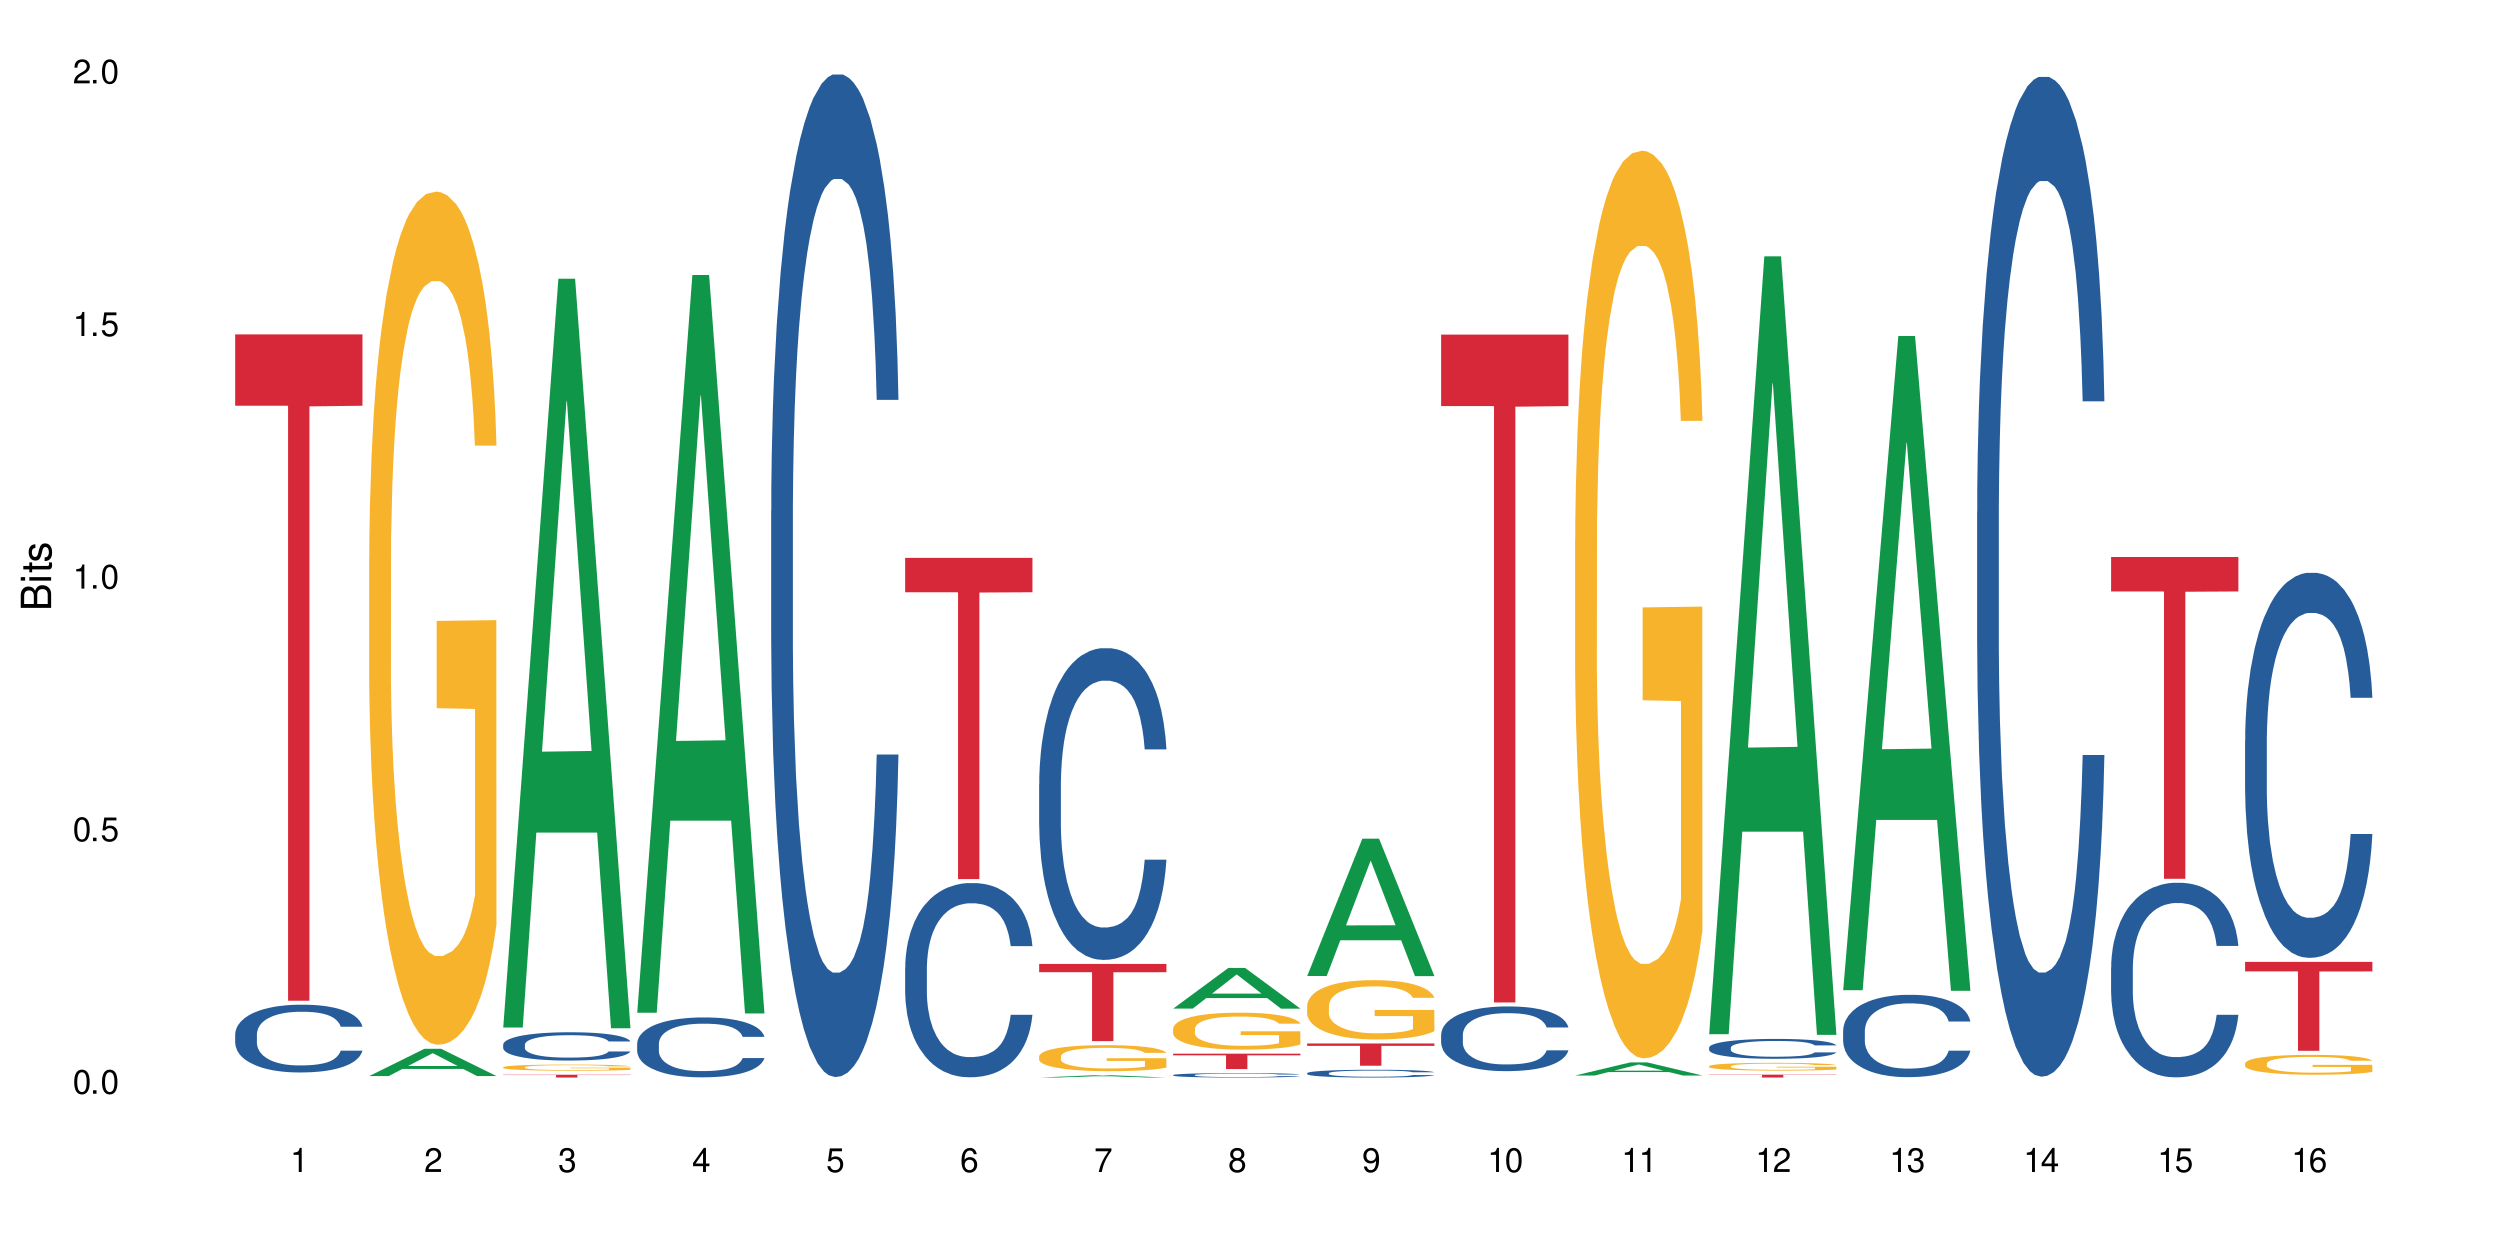 <?xml version="1.0" encoding="UTF-8"?>
<svg xmlns="http://www.w3.org/2000/svg" xmlns:xlink="http://www.w3.org/1999/xlink" width="720" height="360" viewBox="0 0 720 360">
<defs>
<g>
<g id="glyph-0-0">
</g>
<g id="glyph-0-1">
<path d="M 2.641 -6.938 C 2 -6.938 1.422 -6.656 1.078 -6.172 C 0.641 -5.562 0.406 -4.641 0.406 -3.359 C 0.406 -1.016 1.188 0.219 2.641 0.219 C 4.078 0.219 4.859 -1.016 4.859 -3.297 C 4.859 -4.641 4.656 -5.547 4.203 -6.172 C 3.844 -6.656 3.281 -6.938 2.641 -6.938 Z M 2.641 -6.188 C 3.547 -6.188 4 -5.25 4 -3.375 C 4 -1.406 3.562 -0.484 2.625 -0.484 C 1.734 -0.484 1.281 -1.438 1.281 -3.344 C 1.281 -5.25 1.734 -6.188 2.641 -6.188 Z M 2.641 -6.188 "/>
</g>
<g id="glyph-0-2">
<path d="M 1.828 -1 L 0.828 -1 L 0.828 0 L 1.828 0 Z M 1.828 -1 "/>
</g>
<g id="glyph-0-3">
<path d="M 4.562 -6.797 L 1.062 -6.797 L 0.547 -3.094 L 1.328 -3.094 C 1.719 -3.562 2.047 -3.734 2.578 -3.734 C 3.484 -3.734 4.062 -3.109 4.062 -2.094 C 4.062 -1.125 3.484 -0.531 2.578 -0.531 C 1.828 -0.531 1.375 -0.906 1.188 -1.672 L 0.328 -1.672 C 0.453 -1.109 0.547 -0.844 0.75 -0.594 C 1.125 -0.078 1.828 0.219 2.594 0.219 C 3.969 0.219 4.922 -0.781 4.922 -2.219 C 4.922 -3.562 4.031 -4.484 2.719 -4.484 C 2.25 -4.484 1.859 -4.359 1.469 -4.062 L 1.734 -5.969 L 4.562 -5.969 Z M 4.562 -6.797 "/>
</g>
<g id="glyph-0-4">
<path d="M 2.484 -4.938 L 2.484 0 L 3.328 0 L 3.328 -6.938 L 2.766 -6.938 C 2.469 -5.875 2.281 -5.734 0.984 -5.562 L 0.984 -4.938 Z M 2.484 -4.938 "/>
</g>
<g id="glyph-0-5">
<path d="M 4.859 -0.828 L 1.281 -0.828 C 1.359 -1.406 1.672 -1.781 2.5 -2.281 L 3.469 -2.828 C 4.406 -3.344 4.906 -4.062 4.906 -4.906 C 4.906 -5.484 4.672 -6.031 4.266 -6.406 C 3.859 -6.766 3.375 -6.938 2.719 -6.938 C 1.859 -6.938 1.219 -6.625 0.844 -6.031 C 0.609 -5.672 0.5 -5.234 0.484 -4.531 L 1.328 -4.531 C 1.359 -5.016 1.406 -5.281 1.531 -5.516 C 1.75 -5.938 2.188 -6.203 2.703 -6.203 C 3.469 -6.203 4.031 -5.641 4.031 -4.891 C 4.031 -4.344 3.719 -3.859 3.125 -3.516 L 2.234 -3 C 0.812 -2.172 0.406 -1.531 0.328 -0.016 L 4.859 -0.016 Z M 4.859 -0.828 "/>
</g>
<g id="glyph-0-6">
<path d="M 2.125 -3.188 L 2.578 -3.188 C 3.5 -3.188 3.984 -2.766 3.984 -1.922 C 3.984 -1.062 3.469 -0.531 2.594 -0.531 C 1.656 -0.531 1.203 -1 1.156 -2.016 L 0.312 -2.016 C 0.344 -1.453 0.438 -1.094 0.609 -0.781 C 0.953 -0.109 1.625 0.219 2.547 0.219 C 3.953 0.219 4.859 -0.625 4.859 -1.938 C 4.859 -2.828 4.516 -3.297 3.703 -3.594 C 4.344 -3.844 4.656 -4.328 4.656 -5.031 C 4.656 -6.219 3.875 -6.938 2.578 -6.938 C 1.203 -6.938 0.484 -6.172 0.453 -4.703 L 1.297 -4.703 C 1.312 -5.125 1.344 -5.359 1.453 -5.578 C 1.641 -5.969 2.062 -6.203 2.594 -6.203 C 3.344 -6.203 3.797 -5.75 3.797 -5 C 3.797 -4.516 3.609 -4.219 3.25 -4.047 C 3.016 -3.953 2.703 -3.922 2.125 -3.906 Z M 2.125 -3.188 "/>
</g>
<g id="glyph-0-7">
<path d="M 3.141 -1.672 L 3.141 0 L 3.984 0 L 3.984 -1.672 L 4.984 -1.672 L 4.984 -2.438 L 3.984 -2.438 L 3.984 -6.938 L 3.359 -6.938 L 0.266 -2.578 L 0.266 -1.672 Z M 3.141 -2.438 L 1 -2.438 L 3.141 -5.5 Z M 3.141 -2.438 "/>
</g>
<g id="glyph-0-8">
<path d="M 4.781 -5.125 C 4.609 -6.266 3.891 -6.938 2.844 -6.938 C 2.094 -6.938 1.422 -6.578 1.031 -5.953 C 0.594 -5.266 0.406 -4.422 0.406 -3.172 C 0.406 -2 0.578 -1.25 0.984 -0.641 C 1.359 -0.078 1.953 0.219 2.703 0.219 C 3.984 0.219 4.922 -0.75 4.922 -2.094 C 4.922 -3.375 4.062 -4.281 2.844 -4.281 C 2.172 -4.281 1.641 -4.031 1.281 -3.516 C 1.281 -5.234 1.828 -6.188 2.797 -6.188 C 3.391 -6.188 3.797 -5.797 3.938 -5.125 Z M 2.734 -3.531 C 3.547 -3.531 4.062 -2.953 4.062 -2.031 C 4.062 -1.156 3.484 -0.531 2.703 -0.531 C 1.922 -0.531 1.328 -1.188 1.328 -2.078 C 1.328 -2.938 1.906 -3.531 2.734 -3.531 Z M 2.734 -3.531 "/>
</g>
<g id="glyph-0-9">
<path d="M 4.984 -6.797 L 0.438 -6.797 L 0.438 -5.969 L 4.109 -5.969 C 2.5 -3.656 1.828 -2.234 1.328 0 L 2.219 0 C 2.594 -2.172 3.453 -4.047 4.984 -6.094 Z M 4.984 -6.797 "/>
</g>
<g id="glyph-0-10">
<path d="M 3.75 -3.656 C 4.469 -4.094 4.688 -4.438 4.688 -5.078 C 4.688 -6.172 3.844 -6.938 2.641 -6.938 C 1.438 -6.938 0.594 -6.172 0.594 -5.094 C 0.594 -4.438 0.812 -4.094 1.516 -3.656 C 0.734 -3.266 0.359 -2.703 0.359 -1.922 C 0.359 -0.656 1.281 0.219 2.641 0.219 C 3.984 0.219 4.922 -0.656 4.922 -1.922 C 4.922 -2.703 4.531 -3.266 3.75 -3.656 Z M 2.641 -6.188 C 3.359 -6.188 3.812 -5.75 3.812 -5.062 C 3.812 -4.406 3.344 -3.984 2.641 -3.984 C 1.922 -3.984 1.453 -4.406 1.453 -5.078 C 1.453 -5.75 1.922 -6.188 2.641 -6.188 Z M 2.641 -3.266 C 3.484 -3.266 4.062 -2.719 4.062 -1.906 C 4.062 -1.078 3.484 -0.531 2.625 -0.531 C 1.797 -0.531 1.219 -1.094 1.219 -1.906 C 1.219 -2.719 1.781 -3.266 2.641 -3.266 Z M 2.641 -3.266 "/>
</g>
<g id="glyph-0-11">
<path d="M 0.516 -1.578 C 0.672 -0.453 1.406 0.219 2.438 0.219 C 3.188 0.219 3.859 -0.141 4.266 -0.766 C 4.688 -1.453 4.891 -2.297 4.891 -3.547 C 4.891 -4.719 4.703 -5.453 4.312 -6.078 C 3.938 -6.641 3.344 -6.938 2.594 -6.938 C 1.297 -6.938 0.359 -5.969 0.359 -4.625 C 0.359 -3.344 1.234 -2.453 2.453 -2.453 C 3.094 -2.453 3.578 -2.672 4.016 -3.203 C 4 -1.484 3.469 -0.531 2.5 -0.531 C 1.906 -0.531 1.484 -0.906 1.359 -1.578 Z M 2.578 -6.203 C 3.375 -6.203 3.969 -5.531 3.969 -4.641 C 3.969 -3.797 3.391 -3.188 2.547 -3.188 C 1.734 -3.188 1.234 -3.766 1.234 -4.688 C 1.234 -5.562 1.797 -6.203 2.578 -6.203 Z M 2.578 -6.203 "/>
</g>
<g id="glyph-1-0">
</g>
<g id="glyph-1-1">
<path d="M 0 -0.953 L 0 -4.891 C 0 -5.719 -0.234 -6.344 -0.734 -6.797 C -1.188 -7.234 -1.812 -7.469 -2.5 -7.469 C -3.547 -7.469 -4.188 -7 -4.625 -5.875 C -4.984 -6.688 -5.625 -7.094 -6.531 -7.094 C -7.172 -7.094 -7.734 -6.859 -8.141 -6.391 C -8.562 -5.922 -8.75 -5.344 -8.75 -4.5 L -8.75 -0.953 Z M -4.984 -2.062 L -7.766 -2.062 L -7.766 -4.219 C -7.766 -4.844 -7.688 -5.203 -7.453 -5.5 C -7.219 -5.812 -6.859 -5.969 -6.375 -5.969 C -5.891 -5.969 -5.531 -5.812 -5.297 -5.5 C -5.062 -5.203 -4.984 -4.844 -4.984 -4.219 Z M -0.984 -2.062 L -4 -2.062 L -4 -4.781 C -4 -5.766 -3.438 -6.359 -2.484 -6.359 C -1.547 -6.359 -0.984 -5.766 -0.984 -4.781 Z M -0.984 -2.062 "/>
</g>
<g id="glyph-1-2">
<path d="M -6.281 -1.797 L -6.281 -0.797 L 0 -0.797 L 0 -1.797 Z M -8.75 -1.797 L -8.75 -0.797 L -7.484 -0.797 L -7.484 -1.797 Z M -8.75 -1.797 "/>
</g>
<g id="glyph-1-3">
<path d="M -6.281 -3.047 L -6.281 -2.016 L -8.016 -2.016 L -8.016 -1.016 L -6.281 -1.016 L -6.281 -0.172 L -5.469 -0.172 L -5.469 -1.016 L -0.719 -1.016 C -0.078 -1.016 0.281 -1.453 0.281 -2.234 C 0.281 -2.5 0.25 -2.719 0.188 -3.047 L -0.641 -3.047 C -0.609 -2.906 -0.594 -2.766 -0.594 -2.562 C -0.594 -2.141 -0.719 -2.016 -1.156 -2.016 L -5.469 -2.016 L -5.469 -3.047 Z M -6.281 -3.047 "/>
</g>
<g id="glyph-1-4">
<path d="M -4.531 -5.25 C -5.766 -5.25 -6.469 -4.422 -6.469 -2.969 C -6.469 -1.516 -5.719 -0.562 -4.547 -0.562 C -3.562 -0.562 -3.094 -1.062 -2.734 -2.562 L -2.516 -3.484 C -2.344 -4.188 -2.094 -4.469 -1.641 -4.469 C -1.047 -4.469 -0.641 -3.875 -0.641 -3 C -0.641 -2.453 -0.797 -2 -1.062 -1.75 C -1.25 -1.594 -1.422 -1.531 -1.875 -1.469 L -1.875 -0.406 C -0.422 -0.453 0.281 -1.266 0.281 -2.922 C 0.281 -4.5 -0.5 -5.516 -1.719 -5.516 C -2.656 -5.516 -3.172 -4.984 -3.469 -3.734 L -3.703 -2.766 C -3.891 -1.953 -4.156 -1.609 -4.594 -1.609 C -5.188 -1.609 -5.547 -2.125 -5.547 -2.938 C -5.547 -3.75 -5.203 -4.172 -4.531 -4.203 Z M -4.531 -5.25 "/>
</g>
</g>
</defs>
<rect x="-72" y="-36" width="864" height="432" fill="rgb(100%, 100%, 100%)" fill-opacity="1"/>
<path fill-rule="nonzero" fill="rgb(14.51%, 36.078%, 60%)" fill-opacity="1" d="M 67.73 297.852 L 67.777 297.832 L 67.777 297.406 L 67.91 296.727 L 68.223 295.871 L 68.535 295.281 L 69.34 294.23 L 70.457 293.215 L 71.621 292.43 L 72.469 291.965 L 73.23 291.609 L 74.973 290.949 L 76.09 290.609 L 77.297 290.309 L 78.773 290.004 L 79.848 289.824 L 82.262 289.539 L 84.051 289.414 L 85.434 289.363 L 88.43 289.363 L 90.219 289.434 L 91.516 289.523 L 92.945 289.664 L 94.152 289.824 L 96.254 290.219 L 98.133 290.719 L 98.98 291.004 L 100.324 291.555 L 101.352 292.09 L 102.066 292.555 L 102.871 293.215 L 103.586 294.016 L 104.125 294.926 L 104.391 295.691 L 98.133 295.691 L 97.82 294.98 L 97.461 294.426 L 96.793 293.695 L 96.121 293.18 L 95.184 292.66 L 94.332 292.32 L 93.172 291.984 L 92.141 291.77 L 91.07 291.609 L 90.039 291.5 L 88.074 291.395 L 85.793 291.395 L 84.945 291.43 L 83.199 291.574 L 82.262 291.699 L 80.918 291.949 L 79.98 292.18 L 78.863 292.535 L 78.102 292.84 L 77.164 293.305 L 76.492 293.715 L 75.734 294.301 L 75.285 294.746 L 74.883 295.246 L 74.527 295.836 L 74.258 296.461 L 74.078 297.121 L 73.988 297.762 L 73.988 300.527 L 74.078 301.168 L 74.305 301.918 L 74.883 303.004 L 75.734 303.949 L 76.719 304.699 L 77.656 305.234 L 78.191 305.484 L 78.906 305.77 L 80.027 306.125 L 81.637 306.484 L 82.574 306.625 L 84.004 306.77 L 85.48 306.84 L 87.449 306.84 L 89.191 306.77 L 90.352 306.68 L 91.559 306.535 L 93.215 306.234 L 94.242 305.949 L 95.137 305.609 L 95.809 305.27 L 96.254 304.984 L 96.926 304.434 L 97.461 303.824 L 97.863 303.203 L 98.133 302.594 L 104.391 302.594 L 104.125 303.309 L 103.723 304.004 L 103.32 304.52 L 102.691 305.145 L 101.977 305.699 L 100.949 306.324 L 100.102 306.734 L 98.98 307.18 L 97.953 307.516 L 96.836 307.82 L 95.184 308.176 L 94.109 308.355 L 92.945 308.516 L 91.559 308.66 L 89.816 308.785 L 87.938 308.855 L 86.195 308.871 L 84.316 308.836 L 82.934 308.766 L 81.098 308.605 L 78.82 308.285 L 77.164 307.945 L 75.867 307.605 L 74.75 307.25 L 73.5 306.77 L 71.891 305.984 L 70.906 305.379 L 70.234 304.879 L 69.473 304.184 L 68.938 303.559 L 68.312 302.559 L 67.863 301.293 L 67.73 300.312 Z M 67.73 297.852 "/>
<path fill-rule="nonzero" fill="rgb(83.922%, 15.686%, 22.353%)" fill-opacity="1" d="M 67.73 96.316 L 104.391 96.316 L 104.391 116.855 L 89.113 117.035 L 89.113 288.203 L 82.965 288.203 L 82.965 117.215 L 82.875 116.855 L 67.73 116.855 Z M 67.73 96.316 "/>
<path fill-rule="nonzero" fill="rgb(6.275%, 58.824%, 28.235%)" fill-opacity="1" d="M 106.32 309.898 L 106.359 309.891 L 122.223 302.055 L 127.039 302.055 L 142.98 309.906 L 137.383 309.906 L 133.387 307.855 L 115.879 307.855 L 111.961 309.898 L 106.32 309.898 L 117.562 307.008 L 131.781 307 L 124.691 303.336 L 124.613 303.328 L 124.535 303.352 L 117.523 307 L 117.562 307.008 Z M 106.32 309.898 "/>
<path fill-rule="nonzero" fill="rgb(96.863%, 70.196%, 16.863%)" fill-opacity="1" d="M 106.32 160.422 L 106.367 160.195 L 106.367 155.707 L 106.543 145.609 L 106.992 131.699 L 107.574 120.254 L 108.199 111.277 L 108.602 106.566 L 109.273 99.836 L 109.852 94.898 L 111.328 84.801 L 113.207 75.375 L 114.234 71.336 L 115.398 67.52 L 117.051 63.258 L 117.812 61.688 L 120.137 58.098 L 122.773 55.852 L 125.68 55.18 L 127.02 55.402 L 128.855 56.301 L 131.359 58.77 L 132.789 61.012 L 133.906 63.258 L 135.07 66.176 L 136.5 70.664 L 137.84 76.047 L 138.914 81.434 L 139.988 88.164 L 140.879 95.348 L 141.641 103.199 L 142.312 112.625 L 142.715 120.48 L 142.98 128.332 L 136.77 128.332 L 136.41 120.48 L 136.008 114.418 L 135.336 107.016 L 134.668 101.629 L 133.996 97.367 L 132.742 91.531 L 131.672 87.941 L 130.328 84.801 L 129.031 82.781 L 127.559 81.434 L 126.664 80.984 L 124.293 80.984 L 122.148 82.555 L 120.895 84.352 L 120.004 86.145 L 118.75 89.512 L 117.988 92.203 L 117.543 94 L 116.203 100.957 L 115.309 107.238 L 114.816 111.504 L 114.191 118.234 L 113.742 124.293 L 113.25 133.27 L 112.984 140 L 112.625 155.262 L 112.582 195.652 L 112.715 204.18 L 112.984 213.379 L 113.34 221.457 L 113.879 229.984 L 114.414 236.492 L 115.352 245.242 L 116.156 251.078 L 116.781 254.891 L 117.988 260.953 L 118.48 262.973 L 119.645 267.012 L 120.852 270.152 L 122.328 272.844 L 123.445 274.191 L 125.234 275.312 L 127.512 275.312 L 130.195 273.965 L 131.895 272.172 L 133.059 270.375 L 133.816 268.805 L 134.754 266.336 L 135.426 264.094 L 136.051 261.625 L 136.812 257.809 L 136.812 204.18 L 125.77 203.953 L 125.77 178.82 L 142.938 178.598 L 142.98 266.336 L 142.043 272.395 L 140.879 278.23 L 139.762 282.719 L 138.602 286.531 L 136.945 290.797 L 135.605 293.488 L 133.547 296.629 L 131.672 298.648 L 129.703 299.996 L 127.961 300.668 L 125.902 300.895 L 124.07 300.445 L 122.102 299.098 L 120.539 297.305 L 119.109 295.059 L 117.676 292.141 L 115.891 287.43 L 114.727 283.617 L 113.52 278.902 L 112.312 273.293 L 111.238 267.234 L 110.523 262.523 L 109.809 257.137 L 109.047 250.406 L 108.332 242.773 L 107.797 235.82 L 107.305 227.965 L 106.945 220.559 L 106.59 210.461 L 106.41 202.383 L 106.32 195.426 Z M 106.32 160.422 "/>
<path fill-rule="nonzero" fill="rgb(6.275%, 58.824%, 28.235%)" fill-opacity="1" d="M 144.91 295.934 L 144.949 295.73 L 160.812 80.277 L 165.633 80.277 L 181.574 296.137 L 175.973 296.137 L 171.977 239.789 L 154.469 239.789 L 150.551 295.934 L 144.91 295.934 L 156.152 216.48 L 170.371 216.277 L 163.281 115.543 L 163.203 115.34 L 163.125 115.949 L 156.113 216.277 L 156.152 216.48 Z M 144.91 295.934 "/>
<path fill-rule="nonzero" fill="rgb(14.51%, 36.078%, 60%)" fill-opacity="1" d="M 144.91 300.84 L 144.957 300.832 L 144.957 300.652 L 145.09 300.371 L 145.402 300.012 L 145.715 299.77 L 146.52 299.328 L 147.641 298.906 L 148.801 298.578 L 149.652 298.383 L 150.41 298.234 L 152.156 297.961 L 153.273 297.82 L 154.48 297.691 L 155.953 297.566 L 157.027 297.492 L 159.441 297.371 L 161.23 297.32 L 162.617 297.297 L 165.613 297.297 L 167.398 297.328 L 168.695 297.363 L 170.129 297.426 L 171.336 297.492 L 173.434 297.656 L 175.312 297.863 L 176.164 297.98 L 177.504 298.211 L 178.531 298.438 L 179.246 298.629 L 180.051 298.906 L 180.77 299.238 L 181.305 299.617 L 181.574 299.938 L 175.312 299.938 L 175 299.641 L 174.645 299.41 L 173.973 299.105 L 173.301 298.891 L 172.363 298.676 L 171.512 298.531 L 170.352 298.391 L 169.324 298.301 L 168.25 298.234 L 167.223 298.191 L 165.254 298.145 L 162.973 298.145 L 162.125 298.16 L 160.379 298.219 L 159.441 298.273 L 158.102 298.375 L 157.16 298.473 L 156.043 298.621 L 155.285 298.75 L 154.344 298.941 L 153.676 299.113 L 152.914 299.359 L 152.469 299.543 L 152.066 299.754 L 151.707 300 L 151.438 300.258 L 151.262 300.535 L 151.172 300.801 L 151.172 301.953 L 151.262 302.223 L 151.484 302.535 L 152.066 302.988 L 152.914 303.383 L 153.898 303.695 L 154.836 303.918 L 155.375 304.023 L 156.09 304.141 L 157.207 304.289 L 158.816 304.438 L 159.754 304.5 L 161.184 304.559 L 162.66 304.59 L 164.629 304.59 L 166.371 304.559 L 167.535 304.52 L 168.742 304.461 L 170.395 304.336 L 171.422 304.215 L 172.316 304.074 L 172.988 303.934 L 173.434 303.812 L 174.105 303.582 L 174.645 303.332 L 175.047 303.07 L 175.312 302.816 L 181.574 302.816 L 181.305 303.113 L 180.902 303.406 L 180.5 303.621 L 179.875 303.883 L 179.156 304.113 L 178.129 304.371 L 177.281 304.543 L 176.164 304.73 L 175.133 304.871 L 174.016 304.996 L 172.363 305.145 L 171.289 305.219 L 170.129 305.289 L 168.742 305.348 L 166.996 305.398 L 165.121 305.43 L 163.375 305.438 L 161.5 305.422 L 160.113 305.391 L 158.281 305.324 L 156 305.191 L 154.344 305.051 L 153.047 304.906 L 151.93 304.758 L 150.68 304.559 L 149.07 304.23 L 148.086 303.977 L 147.414 303.77 L 146.656 303.48 L 146.117 303.219 L 145.492 302.801 L 145.047 302.273 L 144.91 301.867 Z M 144.91 300.84 "/>
<path fill-rule="nonzero" fill="rgb(96.863%, 70.196%, 16.863%)" fill-opacity="1" d="M 144.91 307.355 L 144.957 307.352 L 144.957 307.32 L 145.137 307.246 L 145.582 307.148 L 146.164 307.066 L 146.789 307 L 147.191 306.965 L 147.863 306.918 L 148.445 306.883 L 149.918 306.809 L 151.797 306.742 L 152.824 306.711 L 153.988 306.684 L 155.641 306.656 L 156.402 306.645 L 158.727 306.617 L 161.363 306.602 L 164.27 306.598 L 165.613 306.598 L 167.445 306.605 L 169.949 306.621 L 171.379 306.637 L 172.496 306.656 L 173.66 306.676 L 175.09 306.707 L 176.43 306.746 L 177.504 306.785 L 178.578 306.832 L 179.473 306.887 L 180.23 306.941 L 180.902 307.012 L 181.305 307.066 L 181.574 307.121 L 175.359 307.121 L 175 307.066 L 174.598 307.023 L 173.926 306.969 L 173.258 306.93 L 172.586 306.898 L 171.336 306.859 L 170.262 306.832 L 168.922 306.809 L 167.625 306.797 L 166.148 306.785 L 165.254 306.781 L 162.883 306.781 L 160.738 306.793 L 159.488 306.805 L 158.594 306.82 L 157.34 306.844 L 156.582 306.863 L 156.133 306.875 L 154.793 306.926 L 153.898 306.973 L 153.406 307 L 152.781 307.051 L 152.332 307.094 L 151.84 307.16 L 151.574 307.207 L 151.215 307.316 L 151.172 307.609 L 151.305 307.668 L 151.574 307.734 L 151.93 307.793 L 152.469 307.855 L 153.004 307.902 L 153.941 307.965 L 154.746 308.008 L 155.375 308.035 L 156.582 308.078 L 157.07 308.094 L 158.234 308.121 L 159.441 308.145 L 160.918 308.164 L 162.035 308.172 L 163.824 308.18 L 166.102 308.18 L 168.785 308.172 L 170.484 308.16 L 171.648 308.145 L 172.406 308.133 L 173.348 308.117 L 174.016 308.102 L 174.645 308.082 L 175.402 308.055 L 175.402 307.668 L 164.359 307.668 L 164.359 307.488 L 181.527 307.484 L 181.574 308.117 L 180.633 308.16 L 179.473 308.203 L 178.352 308.234 L 177.191 308.262 L 175.535 308.293 L 174.195 308.312 L 172.141 308.336 L 170.262 308.348 L 168.293 308.359 L 166.551 308.363 L 164.492 308.367 L 162.66 308.363 L 160.695 308.352 L 159.129 308.34 L 157.699 308.324 L 156.266 308.301 L 154.48 308.27 L 153.316 308.242 L 152.109 308.207 L 150.902 308.168 L 149.828 308.125 L 149.113 308.09 L 148.398 308.051 L 147.641 308.004 L 146.922 307.945 L 146.387 307.898 L 145.895 307.84 L 145.539 307.789 L 145.18 307.715 L 145 307.656 L 144.91 307.605 Z M 144.91 307.355 "/>
<path fill-rule="nonzero" fill="rgb(83.922%, 15.686%, 22.353%)" fill-opacity="1" d="M 144.91 309.527 L 181.574 309.527 L 181.574 309.613 L 166.293 309.613 L 166.293 310.336 L 160.145 310.336 L 160.145 309.613 L 144.91 309.613 Z M 144.91 309.527 "/>
<path fill-rule="nonzero" fill="rgb(6.275%, 58.824%, 28.235%)" fill-opacity="1" d="M 183.5 291.672 L 183.543 291.473 L 199.402 79.203 L 204.223 79.203 L 220.164 291.871 L 214.562 291.871 L 210.566 236.359 L 193.059 236.359 L 189.141 291.672 L 183.5 291.672 L 194.742 213.395 L 208.961 213.195 L 201.871 113.949 L 201.793 113.75 L 201.715 114.348 L 194.703 213.195 L 194.742 213.395 Z M 183.5 291.672 "/>
<path fill-rule="nonzero" fill="rgb(14.51%, 36.078%, 60%)" fill-opacity="1" d="M 183.5 300.531 L 183.547 300.516 L 183.547 300.137 L 183.68 299.539 L 183.992 298.781 L 184.309 298.262 L 185.113 297.332 L 186.23 296.434 L 187.391 295.742 L 188.242 295.332 L 189 295.016 L 190.746 294.434 L 191.863 294.133 L 193.07 293.867 L 194.543 293.598 L 195.617 293.441 L 198.031 293.188 L 199.82 293.078 L 201.207 293.031 L 204.203 293.031 L 205.988 293.094 L 207.285 293.172 L 208.719 293.297 L 209.926 293.441 L 212.027 293.789 L 213.902 294.23 L 214.754 294.48 L 216.094 294.969 L 217.121 295.441 L 217.84 295.852 L 218.645 296.434 L 219.359 297.145 L 219.895 297.949 L 220.164 298.625 L 213.902 298.625 L 213.59 297.996 L 213.234 297.508 L 212.562 296.859 L 211.891 296.402 L 210.953 295.945 L 210.102 295.648 L 208.941 295.348 L 207.914 295.16 L 206.84 295.016 L 205.812 294.922 L 203.844 294.828 L 201.562 294.828 L 200.715 294.859 L 198.973 294.984 L 198.031 295.094 L 196.691 295.316 L 195.754 295.52 L 194.633 295.836 L 193.875 296.105 L 192.934 296.512 L 192.266 296.875 L 191.504 297.395 L 191.059 297.789 L 190.656 298.23 L 190.297 298.75 L 190.031 299.301 L 189.852 299.887 L 189.762 300.453 L 189.762 302.895 L 189.852 303.461 L 190.074 304.125 L 190.656 305.086 L 191.504 305.922 L 192.488 306.582 L 193.426 307.055 L 193.965 307.277 L 194.68 307.527 L 195.797 307.844 L 197.406 308.16 L 198.344 308.285 L 199.777 308.41 L 201.25 308.473 L 203.219 308.473 L 204.961 308.41 L 206.125 308.332 L 207.332 308.207 L 208.984 307.938 L 210.016 307.688 L 210.906 307.387 L 211.578 307.086 L 212.027 306.836 L 212.695 306.348 L 213.234 305.812 L 213.637 305.258 L 213.902 304.723 L 220.164 304.723 L 219.895 305.355 L 219.492 305.969 L 219.09 306.426 L 218.465 306.977 L 217.75 307.465 L 216.719 308.016 L 215.871 308.379 L 214.754 308.773 L 213.727 309.074 L 212.605 309.34 L 210.953 309.656 L 209.879 309.812 L 208.719 309.957 L 207.332 310.082 L 205.586 310.191 L 203.711 310.254 L 201.965 310.27 L 200.09 310.238 L 198.703 310.176 L 196.871 310.035 L 194.59 309.75 L 192.934 309.449 L 191.641 309.152 L 190.52 308.836 L 189.27 308.41 L 187.66 307.719 L 186.676 307.184 L 186.004 306.742 L 185.246 306.125 L 184.711 305.574 L 184.082 304.691 L 183.637 303.574 L 183.5 302.707 Z M 183.5 300.531 "/>
<path fill-rule="nonzero" fill="rgb(14.51%, 36.078%, 60%)" fill-opacity="1" d="M 222.094 147.09 L 222.137 146.828 L 222.137 140.492 L 222.27 130.465 L 222.586 117.793 L 222.898 109.086 L 223.703 93.512 L 224.82 78.469 L 225.98 66.855 L 226.832 59.992 L 227.59 54.715 L 229.336 44.949 L 230.453 39.934 L 231.66 35.445 L 233.137 30.961 L 234.207 28.32 L 236.621 24.098 L 238.41 22.25 L 239.797 21.457 L 242.793 21.457 L 244.582 22.516 L 245.879 23.836 L 247.309 25.945 L 248.516 28.32 L 250.617 34.129 L 252.492 41.52 L 253.344 45.742 L 254.684 53.922 L 255.715 61.84 L 256.43 68.703 L 257.234 78.469 L 257.949 90.344 L 258.484 103.805 L 258.754 115.156 L 252.492 115.156 L 252.18 104.598 L 251.824 96.418 L 251.152 85.594 L 250.48 77.941 L 249.543 70.285 L 248.695 65.273 L 247.531 60.258 L 246.504 57.09 L 245.43 54.715 L 244.402 53.129 L 242.434 51.547 L 240.156 51.547 L 239.305 52.074 L 237.562 54.188 L 236.621 56.035 L 235.281 59.73 L 234.344 63.16 L 233.227 68.438 L 232.465 72.926 L 231.527 79.789 L 230.855 85.859 L 230.094 94.57 L 229.648 101.168 L 229.246 108.559 L 228.887 117.266 L 228.621 126.504 L 228.441 136.27 L 228.352 145.773 L 228.352 186.684 L 228.441 196.184 L 228.664 207.27 L 229.246 223.367 L 230.094 237.355 L 231.078 248.441 L 232.016 256.359 L 232.555 260.055 L 233.27 264.277 L 234.387 269.559 L 235.996 274.836 L 236.934 276.949 L 238.367 279.059 L 239.84 280.113 L 241.809 280.113 L 243.551 279.059 L 244.715 277.738 L 245.922 275.629 L 247.574 271.141 L 248.605 266.918 L 249.5 261.902 L 250.168 256.887 L 250.617 252.664 L 251.285 244.484 L 251.824 235.512 L 252.227 226.273 L 252.492 217.297 L 258.754 217.297 L 258.484 227.855 L 258.082 238.148 L 257.68 245.805 L 257.055 255.039 L 256.34 263.223 L 255.309 272.461 L 254.461 278.531 L 253.344 285.129 L 252.316 290.145 L 251.199 294.633 L 249.543 299.91 L 248.469 302.551 L 247.309 304.926 L 245.922 307.035 L 244.18 308.883 L 242.301 309.938 L 240.559 310.203 L 238.68 309.676 L 237.293 308.621 L 235.461 306.246 L 233.18 301.492 L 231.527 296.48 L 230.23 291.465 L 229.113 286.184 L 227.859 279.059 L 226.25 267.445 L 225.266 258.473 L 224.598 251.082 L 223.836 240.789 L 223.301 231.551 L 222.672 216.77 L 222.227 198.031 L 222.094 183.516 Z M 222.094 147.09 "/>
<path fill-rule="nonzero" fill="rgb(14.51%, 36.078%, 60%)" fill-opacity="1" d="M 260.684 278.672 L 260.727 278.617 L 260.727 277.391 L 260.863 275.449 L 261.176 272.996 L 261.488 271.309 L 262.293 268.293 L 263.41 265.379 L 264.57 263.133 L 265.422 261.801 L 266.184 260.781 L 267.926 258.887 L 269.043 257.918 L 270.25 257.047 L 271.727 256.18 L 272.797 255.668 L 275.211 254.852 L 277 254.492 L 278.387 254.34 L 281.383 254.34 L 283.172 254.543 L 284.469 254.801 L 285.898 255.207 L 287.105 255.668 L 289.207 256.793 L 291.086 258.223 L 291.934 259.043 L 293.273 260.625 L 294.305 262.16 L 295.02 263.488 L 295.824 265.379 L 296.539 267.68 L 297.074 270.289 L 297.344 272.484 L 291.086 272.484 L 290.77 270.441 L 290.414 268.855 L 289.742 266.762 L 289.074 265.277 L 288.133 263.797 L 287.285 262.824 L 286.121 261.852 L 285.094 261.238 L 284.02 260.781 L 282.992 260.473 L 281.023 260.168 L 278.746 260.168 L 277.895 260.27 L 276.152 260.676 L 275.211 261.035 L 273.871 261.75 L 272.934 262.414 L 271.816 263.438 L 271.055 264.309 L 270.117 265.637 L 269.445 266.812 L 268.684 268.5 L 268.238 269.777 L 267.836 271.207 L 267.477 272.895 L 267.211 274.684 L 267.031 276.574 L 266.941 278.414 L 266.941 286.336 L 267.031 288.176 L 267.254 290.324 L 267.836 293.441 L 268.684 296.152 L 269.668 298.297 L 270.609 299.832 L 271.145 300.547 L 271.859 301.363 L 272.977 302.387 L 274.586 303.41 L 275.527 303.82 L 276.957 304.227 L 278.434 304.434 L 280.398 304.434 L 282.141 304.227 L 283.305 303.973 L 284.512 303.562 L 286.168 302.695 L 287.195 301.875 L 288.09 300.906 L 288.758 299.934 L 289.207 299.117 L 289.879 297.531 L 290.414 295.793 L 290.816 294.004 L 291.086 292.266 L 297.344 292.266 L 297.074 294.312 L 296.672 296.305 L 296.27 297.789 L 295.645 299.574 L 294.93 301.16 L 293.902 302.949 L 293.051 304.125 L 291.934 305.402 L 290.906 306.375 L 289.789 307.242 L 288.133 308.266 L 287.059 308.777 L 285.898 309.238 L 284.512 309.645 L 282.77 310.004 L 280.891 310.207 L 279.148 310.258 L 277.27 310.156 L 275.883 309.953 L 274.051 309.492 L 271.77 308.574 L 270.117 307.602 L 268.82 306.629 L 267.703 305.609 L 266.449 304.227 L 264.84 301.98 L 263.855 300.242 L 263.188 298.809 L 262.426 296.816 L 261.891 295.027 L 261.266 292.164 L 260.816 288.535 L 260.684 285.723 Z M 260.684 278.672 "/>
<path fill-rule="nonzero" fill="rgb(83.922%, 15.686%, 22.353%)" fill-opacity="1" d="M 260.684 160.664 L 297.344 160.664 L 297.344 170.566 L 282.062 170.652 L 282.062 253.18 L 275.918 253.18 L 275.918 170.738 L 275.828 170.566 L 260.684 170.566 Z M 260.684 160.664 "/>
<path fill-rule="nonzero" fill="rgb(6.275%, 58.824%, 28.235%)" fill-opacity="1" d="M 299.273 310.336 L 299.312 310.336 L 315.176 309.66 L 319.992 309.66 L 335.934 310.336 L 330.332 310.336 L 326.336 310.16 L 308.828 310.16 L 304.914 310.336 L 299.273 310.336 L 310.516 310.086 L 324.73 310.086 L 317.641 309.77 L 317.484 309.77 L 310.477 310.086 L 310.516 310.086 Z M 299.273 310.336 "/>
<path fill-rule="nonzero" fill="rgb(14.51%, 36.078%, 60%)" fill-opacity="1" d="M 299.273 225.75 L 299.316 225.668 L 299.316 223.699 L 299.453 220.582 L 299.766 216.641 L 300.078 213.934 L 300.883 209.094 L 302 204.414 L 303.164 200.805 L 304.012 198.672 L 304.773 197.031 L 306.516 193.996 L 307.633 192.434 L 308.84 191.039 L 310.316 189.645 L 311.391 188.824 L 313.805 187.512 L 315.59 186.938 L 316.977 186.691 L 319.973 186.691 L 321.762 187.02 L 323.059 187.43 L 324.488 188.086 L 325.695 188.824 L 327.797 190.629 L 329.676 192.93 L 330.523 194.242 L 331.867 196.785 L 332.895 199.246 L 333.609 201.379 L 334.414 204.414 L 335.129 208.109 L 335.664 212.293 L 335.934 215.82 L 329.676 215.82 L 329.363 212.539 L 329.004 209.996 L 328.332 206.633 L 327.664 204.25 L 326.723 201.871 L 325.875 200.312 L 324.711 198.754 L 323.684 197.77 L 322.609 197.031 L 321.582 196.539 L 319.613 196.047 L 317.336 196.047 L 316.484 196.211 L 314.742 196.867 L 313.805 197.441 L 312.461 198.59 L 311.523 199.656 L 310.406 201.297 L 309.645 202.691 L 308.707 204.824 L 308.035 206.715 L 307.277 209.422 L 306.828 211.473 L 306.426 213.77 L 306.07 216.477 L 305.801 219.352 L 305.621 222.387 L 305.531 225.34 L 305.531 238.059 L 305.621 241.012 L 305.844 244.461 L 306.426 249.465 L 307.277 253.812 L 308.258 257.262 L 309.199 259.723 L 309.734 260.871 L 310.449 262.184 L 311.566 263.824 L 313.176 265.465 L 314.117 266.121 L 315.547 266.777 L 317.023 267.105 L 318.988 267.105 L 320.734 266.777 L 321.895 266.367 L 323.102 265.711 L 324.758 264.316 L 325.785 263.004 L 326.68 261.445 L 327.352 259.887 L 327.797 258.574 L 328.469 256.031 L 329.004 253.238 L 329.406 250.367 L 329.676 247.578 L 335.934 247.578 L 335.664 250.859 L 335.262 254.059 L 334.859 256.441 L 334.234 259.312 L 333.52 261.855 L 332.492 264.727 L 331.641 266.613 L 330.523 268.668 L 329.496 270.227 L 328.379 271.621 L 326.723 273.262 L 325.652 274.082 L 324.488 274.82 L 323.102 275.477 L 321.359 276.051 L 319.48 276.379 L 317.738 276.461 L 315.859 276.297 L 314.473 275.969 L 312.641 275.23 L 310.359 273.754 L 308.707 272.195 L 307.41 270.637 L 306.293 268.996 L 305.039 266.777 L 303.43 263.168 L 302.445 260.379 L 301.777 258.082 L 301.016 254.879 L 300.48 252.008 L 299.855 247.414 L 299.406 241.586 L 299.273 237.074 Z M 299.273 225.75 "/>
<path fill-rule="nonzero" fill="rgb(96.863%, 70.196%, 16.863%)" fill-opacity="1" d="M 299.273 304.211 L 299.316 304.207 L 299.316 304.07 L 299.496 303.762 L 299.945 303.336 L 300.523 302.988 L 301.152 302.711 L 301.555 302.57 L 302.223 302.363 L 302.805 302.211 L 304.281 301.906 L 306.156 301.617 L 307.188 301.492 L 308.348 301.379 L 310.004 301.246 L 310.762 301.199 L 313.086 301.09 L 315.727 301.02 L 318.633 301 L 319.973 301.008 L 321.805 301.035 L 324.309 301.109 L 325.738 301.18 L 326.859 301.246 L 328.02 301.336 L 329.449 301.473 L 330.793 301.637 L 331.867 301.801 L 332.938 302.008 L 333.832 302.227 L 334.594 302.465 L 335.262 302.754 L 335.664 302.992 L 335.934 303.234 L 329.719 303.234 L 329.363 302.992 L 328.961 302.809 L 328.289 302.582 L 327.617 302.418 L 326.949 302.289 L 325.695 302.109 L 324.621 302 L 323.281 301.906 L 321.984 301.844 L 320.508 301.801 L 319.613 301.789 L 317.246 301.789 L 315.102 301.836 L 313.848 301.891 L 312.953 301.945 L 311.703 302.047 L 310.941 302.129 L 310.496 302.184 L 309.152 302.398 L 308.258 302.59 L 307.766 302.719 L 307.141 302.926 L 306.695 303.109 L 306.203 303.383 L 305.934 303.59 L 305.578 304.055 L 305.531 305.289 L 305.668 305.547 L 305.934 305.828 L 306.293 306.074 L 306.828 306.336 L 307.363 306.535 L 308.305 306.801 L 309.109 306.977 L 309.734 307.094 L 310.941 307.281 L 311.434 307.34 L 312.598 307.465 L 313.805 307.559 L 315.277 307.645 L 316.395 307.684 L 318.184 307.719 L 320.465 307.719 L 323.148 307.676 L 324.848 307.621 L 326.008 307.566 L 326.77 307.52 L 327.707 307.445 L 328.379 307.375 L 329.004 307.301 L 329.766 307.184 L 329.766 305.547 L 318.723 305.539 L 318.723 304.773 L 335.891 304.766 L 335.934 307.445 L 334.996 307.629 L 333.832 307.809 L 332.715 307.945 L 331.551 308.059 L 329.898 308.191 L 328.559 308.273 L 326.5 308.367 L 324.621 308.43 L 322.656 308.473 L 320.91 308.492 L 318.855 308.5 L 317.023 308.484 L 315.055 308.445 L 313.488 308.391 L 312.059 308.32 L 310.629 308.23 L 308.84 308.086 L 307.68 307.973 L 306.473 307.828 L 305.266 307.656 L 304.191 307.473 L 303.477 307.328 L 302.762 307.164 L 302 306.957 L 301.285 306.727 L 300.75 306.512 L 300.258 306.273 L 299.898 306.047 L 299.543 305.738 L 299.363 305.492 L 299.273 305.281 Z M 299.273 304.211 "/>
<path fill-rule="nonzero" fill="rgb(83.922%, 15.686%, 22.353%)" fill-opacity="1" d="M 299.273 277.621 L 335.934 277.621 L 335.934 280 L 320.656 280.02 L 320.656 299.84 L 314.508 299.84 L 314.508 280.043 L 314.418 280 L 299.273 280 Z M 299.273 277.621 "/>
<path fill-rule="nonzero" fill="rgb(6.275%, 58.824%, 28.235%)" fill-opacity="1" d="M 337.863 290.484 L 337.902 290.473 L 353.766 278.762 L 358.582 278.762 L 374.523 290.496 L 368.922 290.496 L 364.93 287.434 L 347.422 287.434 L 343.504 290.484 L 337.863 290.484 L 349.105 286.164 L 363.32 286.156 L 356.234 280.68 L 356.156 280.668 L 356.074 280.699 L 349.066 286.156 L 349.105 286.164 Z M 337.863 290.484 "/>
<path fill-rule="nonzero" fill="rgb(14.51%, 36.078%, 60%)" fill-opacity="1" d="M 337.863 309.613 L 337.906 309.613 L 337.906 309.586 L 338.043 309.539 L 338.355 309.484 L 338.668 309.445 L 339.473 309.375 L 340.59 309.309 L 341.754 309.258 L 342.602 309.227 L 343.363 309.203 L 345.105 309.16 L 346.223 309.141 L 347.43 309.121 L 348.906 309.098 L 349.98 309.086 L 352.395 309.07 L 354.184 309.062 L 355.566 309.059 L 358.562 309.059 L 360.352 309.062 L 361.648 309.066 L 363.078 309.078 L 364.285 309.086 L 366.387 309.113 L 368.266 309.145 L 369.113 309.164 L 370.457 309.199 L 371.484 309.234 L 372.199 309.266 L 373.004 309.309 L 373.719 309.363 L 374.254 309.422 L 374.523 309.473 L 368.266 309.473 L 367.953 309.426 L 367.594 309.391 L 366.922 309.34 L 366.254 309.309 L 365.312 309.273 L 364.465 309.25 L 363.301 309.23 L 362.273 309.215 L 361.199 309.203 L 360.172 309.199 L 358.207 309.191 L 355.074 309.191 L 353.332 309.203 L 352.395 309.211 L 351.051 309.227 L 350.113 309.242 L 348.996 309.266 L 348.234 309.285 L 347.297 309.316 L 346.625 309.344 L 345.867 309.383 L 345.418 309.41 L 345.016 309.441 L 344.66 309.48 L 344.391 309.523 L 344.211 309.566 L 344.121 309.609 L 344.121 309.789 L 344.211 309.832 L 344.434 309.879 L 345.016 309.953 L 345.867 310.012 L 346.848 310.062 L 347.789 310.098 L 348.324 310.113 L 349.039 310.133 L 350.156 310.156 L 351.766 310.18 L 352.707 310.188 L 354.137 310.199 L 355.613 310.203 L 357.578 310.203 L 359.324 310.199 L 360.484 310.191 L 361.691 310.184 L 363.348 310.164 L 364.375 310.145 L 365.27 310.121 L 365.941 310.102 L 366.387 310.082 L 367.059 310.047 L 367.594 310.004 L 367.996 309.965 L 368.266 309.926 L 374.523 309.926 L 374.254 309.973 L 373.852 310.016 L 373.449 310.051 L 372.824 310.094 L 372.109 310.129 L 371.082 310.168 L 370.23 310.195 L 369.113 310.227 L 368.086 310.246 L 366.969 310.266 L 365.312 310.289 L 364.242 310.301 L 363.078 310.312 L 361.691 310.32 L 359.949 310.332 L 358.07 310.336 L 356.328 310.336 L 354.449 310.332 L 353.062 310.328 L 351.23 310.32 L 348.949 310.297 L 347.297 310.273 L 346 310.254 L 344.883 310.23 L 343.629 310.199 L 342.02 310.148 L 341.039 310.105 L 340.367 310.074 L 339.605 310.027 L 339.07 309.988 L 338.445 309.922 L 337.996 309.84 L 337.863 309.773 Z M 337.863 309.613 "/>
<path fill-rule="nonzero" fill="rgb(96.863%, 70.196%, 16.863%)" fill-opacity="1" d="M 337.863 296.215 L 337.906 296.203 L 337.906 296.008 L 338.086 295.57 L 338.535 294.969 L 339.113 294.473 L 339.742 294.086 L 340.145 293.883 L 340.812 293.59 L 341.395 293.375 L 342.871 292.938 L 344.75 292.531 L 345.777 292.355 L 346.938 292.191 L 348.594 292.004 L 349.352 291.938 L 351.68 291.781 L 354.316 291.684 L 357.223 291.656 L 358.562 291.664 L 360.395 291.703 L 362.898 291.812 L 364.332 291.91 L 365.449 292.004 L 366.609 292.133 L 368.043 292.328 L 369.383 292.559 L 370.457 292.793 L 371.527 293.086 L 372.422 293.395 L 373.184 293.734 L 373.852 294.145 L 374.254 294.484 L 374.523 294.824 L 368.309 294.824 L 367.953 294.484 L 367.551 294.223 L 366.879 293.902 L 366.207 293.668 L 365.539 293.484 L 364.285 293.23 L 363.211 293.074 L 361.871 292.938 L 360.574 292.852 L 359.102 292.793 L 358.207 292.773 L 355.836 292.773 L 353.691 292.84 L 352.438 292.918 L 351.543 292.996 L 350.293 293.141 L 349.531 293.258 L 349.086 293.336 L 347.742 293.637 L 346.848 293.91 L 346.359 294.094 L 345.73 294.387 L 345.285 294.648 L 344.793 295.039 L 344.523 295.328 L 344.168 295.988 L 344.121 297.738 L 344.258 298.109 L 344.523 298.508 L 344.883 298.855 L 345.418 299.227 L 345.957 299.508 L 346.895 299.887 L 347.699 300.141 L 348.324 300.305 L 349.531 300.566 L 350.023 300.656 L 351.188 300.828 L 352.395 300.965 L 353.867 301.082 L 354.988 301.141 L 356.773 301.188 L 359.055 301.188 L 361.738 301.133 L 363.438 301.055 L 364.598 300.977 L 365.359 300.906 L 366.297 300.801 L 366.969 300.703 L 367.594 300.598 L 368.355 300.43 L 368.355 298.109 L 357.312 298.098 L 357.312 297.012 L 374.48 297 L 374.523 300.801 L 373.586 301.062 L 372.422 301.316 L 371.305 301.512 L 370.145 301.676 L 368.488 301.859 L 367.148 301.977 L 365.09 302.113 L 363.211 302.199 L 361.246 302.258 L 359.504 302.289 L 357.445 302.297 L 355.613 302.277 L 353.645 302.219 L 352.082 302.141 L 350.648 302.043 L 349.219 301.918 L 347.43 301.715 L 346.27 301.547 L 345.062 301.344 L 343.855 301.102 L 342.781 300.84 L 342.066 300.637 L 341.352 300.402 L 340.59 300.109 L 339.875 299.781 L 339.34 299.48 L 338.848 299.141 L 338.488 298.816 L 338.133 298.379 L 337.953 298.031 L 337.863 297.73 Z M 337.863 296.215 "/>
<path fill-rule="nonzero" fill="rgb(83.922%, 15.686%, 22.353%)" fill-opacity="1" d="M 337.863 303.457 L 374.523 303.457 L 374.523 303.934 L 359.246 303.938 L 359.246 307.898 L 353.098 307.898 L 353.098 303.941 L 353.008 303.934 L 337.863 303.934 Z M 337.863 303.457 "/>
<path fill-rule="nonzero" fill="rgb(6.275%, 58.824%, 28.235%)" fill-opacity="1" d="M 376.453 281.09 L 376.492 281.051 L 392.355 241.527 L 397.172 241.527 L 413.113 281.125 L 407.512 281.125 L 403.52 270.789 L 386.012 270.789 L 382.094 281.09 L 376.453 281.09 L 387.695 266.512 L 401.914 266.477 L 394.824 247.996 L 394.746 247.957 L 394.668 248.07 L 387.656 266.477 L 387.695 266.512 Z M 376.453 281.09 "/>
<path fill-rule="nonzero" fill="rgb(14.51%, 36.078%, 60%)" fill-opacity="1" d="M 376.453 309.07 L 376.5 309.066 L 376.5 309.016 L 376.633 308.938 L 376.945 308.84 L 377.258 308.773 L 378.062 308.652 L 379.18 308.535 L 380.344 308.445 L 381.191 308.391 L 381.953 308.352 L 383.695 308.273 L 384.812 308.234 L 386.02 308.199 L 387.496 308.168 L 388.57 308.145 L 390.984 308.113 L 392.773 308.098 L 394.156 308.094 L 397.152 308.094 L 398.941 308.102 L 400.238 308.109 L 401.668 308.129 L 402.875 308.145 L 404.977 308.191 L 406.855 308.25 L 407.703 308.281 L 409.047 308.344 L 410.074 308.406 L 410.789 308.461 L 411.594 308.535 L 412.309 308.629 L 412.848 308.73 L 413.113 308.82 L 406.855 308.82 L 406.543 308.738 L 406.184 308.676 L 405.516 308.59 L 404.844 308.531 L 403.906 308.473 L 403.055 308.434 L 401.891 308.395 L 400.863 308.371 L 399.793 308.352 L 398.762 308.34 L 396.797 308.324 L 394.516 308.324 L 393.668 308.332 L 391.922 308.348 L 390.984 308.359 L 389.641 308.391 L 388.703 308.418 L 387.586 308.457 L 386.824 308.492 L 385.887 308.547 L 385.215 308.594 L 384.457 308.66 L 384.008 308.711 L 383.605 308.77 L 383.25 308.836 L 382.98 308.91 L 382.801 308.984 L 382.711 309.059 L 382.711 309.375 L 382.801 309.449 L 383.027 309.535 L 383.605 309.66 L 384.457 309.77 L 385.441 309.855 L 386.379 309.918 L 386.914 309.945 L 387.629 309.98 L 388.75 310.02 L 390.359 310.062 L 391.297 310.078 L 392.727 310.094 L 394.203 310.102 L 396.168 310.102 L 397.914 310.094 L 399.074 310.082 L 400.281 310.066 L 401.938 310.031 L 402.965 310 L 403.859 309.961 L 404.531 309.922 L 404.977 309.891 L 405.648 309.824 L 406.184 309.754 L 406.586 309.684 L 406.855 309.613 L 413.113 309.613 L 412.848 309.695 L 412.445 309.777 L 412.043 309.836 L 411.414 309.906 L 410.699 309.973 L 409.672 310.043 L 408.824 310.09 L 407.703 310.141 L 406.676 310.18 L 405.559 310.215 L 403.906 310.258 L 402.832 310.277 L 401.668 310.297 L 400.281 310.312 L 398.539 310.324 L 396.66 310.336 L 394.918 310.336 L 393.039 310.332 L 391.656 310.324 L 389.82 310.305 L 387.543 310.27 L 385.887 310.23 L 384.59 310.191 L 383.473 310.148 L 382.223 310.094 L 380.613 310.004 L 379.629 309.934 L 378.957 309.875 L 378.195 309.797 L 377.66 309.727 L 377.035 309.609 L 376.586 309.465 L 376.453 309.352 Z M 376.453 309.07 "/>
<path fill-rule="nonzero" fill="rgb(96.863%, 70.196%, 16.863%)" fill-opacity="1" d="M 376.453 289.598 L 376.5 289.582 L 376.5 289.273 L 376.676 288.57 L 377.125 287.602 L 377.707 286.809 L 378.332 286.184 L 378.734 285.855 L 379.406 285.391 L 379.984 285.047 L 381.461 284.344 L 383.34 283.688 L 384.367 283.41 L 385.531 283.145 L 387.184 282.848 L 387.945 282.738 L 390.27 282.488 L 392.906 282.332 L 395.812 282.285 L 397.152 282.301 L 398.988 282.363 L 401.488 282.535 L 402.922 282.691 L 404.039 282.848 L 405.199 283.051 L 406.633 283.363 L 407.973 283.734 L 409.047 284.109 L 410.117 284.578 L 411.012 285.078 L 411.773 285.621 L 412.445 286.277 L 412.848 286.824 L 413.113 287.371 L 406.898 287.371 L 406.543 286.824 L 406.141 286.402 L 405.469 285.887 L 404.797 285.512 L 404.129 285.219 L 402.875 284.812 L 401.805 284.562 L 400.461 284.344 L 399.164 284.203 L 397.691 284.109 L 396.797 284.078 L 394.426 284.078 L 392.281 284.188 L 391.027 284.312 L 390.133 284.438 L 388.883 284.672 L 388.121 284.859 L 387.676 284.984 L 386.336 285.465 L 385.441 285.902 L 384.949 286.199 L 384.32 286.668 L 383.875 287.09 L 383.383 287.711 L 383.113 288.18 L 382.758 289.242 L 382.711 292.047 L 382.848 292.641 L 383.113 293.281 L 383.473 293.84 L 384.008 294.434 L 384.547 294.887 L 385.484 295.492 L 386.289 295.898 L 386.914 296.164 L 388.121 296.586 L 388.613 296.727 L 389.777 297.008 L 390.984 297.227 L 392.461 297.41 L 393.578 297.504 L 395.363 297.582 L 397.645 297.582 L 400.328 297.488 L 402.027 297.367 L 403.188 297.242 L 403.949 297.133 L 404.887 296.961 L 405.559 296.805 L 406.184 296.633 L 406.945 296.367 L 406.945 292.641 L 395.902 292.625 L 395.902 290.879 L 413.07 290.863 L 413.113 296.961 L 412.176 297.379 L 411.012 297.785 L 409.895 298.098 L 408.734 298.363 L 407.078 298.66 L 405.738 298.848 L 403.68 299.066 L 401.805 299.207 L 399.836 299.301 L 398.094 299.348 L 396.035 299.359 L 394.203 299.332 L 392.234 299.238 L 390.672 299.113 L 389.238 298.957 L 387.809 298.754 L 386.02 298.426 L 384.859 298.16 L 383.652 297.832 L 382.445 297.441 L 381.371 297.023 L 380.656 296.695 L 379.941 296.32 L 379.18 295.852 L 378.465 295.324 L 377.93 294.84 L 377.438 294.293 L 377.078 293.777 L 376.723 293.078 L 376.543 292.516 L 376.453 292.031 Z M 376.453 289.598 "/>
<path fill-rule="nonzero" fill="rgb(83.922%, 15.686%, 22.353%)" fill-opacity="1" d="M 376.453 300.52 L 413.113 300.52 L 413.113 301.207 L 397.836 301.215 L 397.836 306.934 L 391.688 306.934 L 391.688 301.219 L 391.598 301.207 L 376.453 301.207 Z M 376.453 300.52 "/>
<path fill-rule="nonzero" fill="rgb(14.51%, 36.078%, 60%)" fill-opacity="1" d="M 415.043 297.969 L 415.09 297.953 L 415.09 297.543 L 415.223 296.895 L 415.535 296.078 L 415.848 295.516 L 416.652 294.512 L 417.77 293.543 L 418.934 292.793 L 419.781 292.348 L 420.543 292.008 L 422.285 291.379 L 423.406 291.055 L 424.613 290.766 L 426.086 290.477 L 427.16 290.305 L 429.574 290.035 L 431.363 289.914 L 432.75 289.863 L 435.742 289.863 L 437.531 289.93 L 438.828 290.016 L 440.258 290.152 L 441.465 290.305 L 443.566 290.68 L 445.445 291.156 L 446.297 291.43 L 447.637 291.957 L 448.664 292.469 L 449.379 292.91 L 450.184 293.543 L 450.898 294.309 L 451.438 295.176 L 451.703 295.906 L 445.445 295.906 L 445.133 295.227 L 444.773 294.699 L 444.105 294 L 443.434 293.508 L 442.496 293.012 L 441.645 292.691 L 440.484 292.367 L 439.453 292.16 L 438.383 292.008 L 437.352 291.906 L 435.387 291.805 L 433.105 291.805 L 432.258 291.84 L 430.512 291.973 L 429.574 292.094 L 428.234 292.332 L 427.293 292.555 L 426.176 292.895 L 425.418 293.184 L 424.477 293.625 L 423.809 294.02 L 423.047 294.578 L 422.598 295.004 L 422.195 295.48 L 421.84 296.043 L 421.57 296.641 L 421.391 297.27 L 421.305 297.883 L 421.305 300.523 L 421.391 301.137 L 421.617 301.852 L 422.195 302.891 L 423.047 303.793 L 424.031 304.508 L 424.969 305.02 L 425.504 305.258 L 426.223 305.527 L 427.34 305.871 L 428.949 306.211 L 429.887 306.348 L 431.316 306.484 L 432.793 306.551 L 434.762 306.551 L 436.504 306.484 L 437.668 306.398 L 438.875 306.262 L 440.527 305.973 L 441.555 305.699 L 442.449 305.375 L 443.121 305.051 L 443.566 304.781 L 444.238 304.254 L 444.773 303.672 L 445.176 303.078 L 445.445 302.5 L 451.703 302.5 L 451.438 303.18 L 451.035 303.844 L 450.633 304.336 L 450.004 304.934 L 449.289 305.461 L 448.262 306.059 L 447.414 306.449 L 446.297 306.875 L 445.266 307.199 L 444.148 307.488 L 442.496 307.828 L 441.422 308 L 440.258 308.152 L 438.875 308.289 L 437.129 308.406 L 435.254 308.477 L 433.508 308.492 L 431.629 308.457 L 430.246 308.391 L 428.41 308.238 L 426.133 307.93 L 424.477 307.605 L 423.18 307.285 L 422.062 306.941 L 420.812 306.484 L 419.203 305.734 L 418.219 305.156 L 417.547 304.68 L 416.789 304.016 L 416.25 303.418 L 415.625 302.465 L 415.18 301.254 L 415.043 300.32 Z M 415.043 297.969 "/>
<path fill-rule="nonzero" fill="rgb(83.922%, 15.686%, 22.353%)" fill-opacity="1" d="M 415.043 96.359 L 451.703 96.359 L 451.703 116.949 L 436.426 117.129 L 436.426 288.703 L 430.277 288.703 L 430.277 117.312 L 430.188 116.949 L 415.043 116.949 Z M 415.043 96.359 "/>
<path fill-rule="nonzero" fill="rgb(6.275%, 58.824%, 28.235%)" fill-opacity="1" d="M 453.633 309.746 L 453.672 309.742 L 469.535 305.965 L 474.355 305.965 L 490.297 309.75 L 484.695 309.75 L 480.699 308.762 L 463.191 308.762 L 459.273 309.746 L 453.633 309.746 L 464.875 308.352 L 479.094 308.348 L 472.004 306.582 L 471.926 306.578 L 471.848 306.59 L 464.836 308.348 L 464.875 308.352 Z M 453.633 309.746 "/>
<path fill-rule="nonzero" fill="rgb(96.863%, 70.196%, 16.863%)" fill-opacity="1" d="M 453.633 155.359 L 453.68 155.121 L 453.68 150.344 L 453.859 139.602 L 454.305 124.801 L 454.887 112.625 L 455.512 103.078 L 455.914 98.062 L 456.586 90.902 L 457.168 85.648 L 458.641 74.906 L 460.52 64.879 L 461.547 60.582 L 462.711 56.523 L 464.363 51.988 L 465.125 50.316 L 467.449 46.496 L 470.086 44.109 L 472.992 43.395 L 474.336 43.633 L 476.168 44.586 L 478.672 47.215 L 480.102 49.602 L 481.219 51.988 L 482.383 55.09 L 483.812 59.867 L 485.152 65.598 L 486.227 71.324 L 487.301 78.488 L 488.195 86.125 L 488.953 94.48 L 489.625 104.508 L 490.027 112.863 L 490.297 121.219 L 484.082 121.219 L 483.723 112.863 L 483.32 106.418 L 482.648 98.539 L 481.98 92.812 L 481.309 88.273 L 480.059 82.066 L 478.984 78.25 L 477.641 74.906 L 476.348 72.758 L 474.871 71.324 L 473.977 70.848 L 471.605 70.848 L 469.461 72.52 L 468.211 74.43 L 467.316 76.34 L 466.062 79.918 L 465.305 82.785 L 464.855 84.695 L 463.516 92.094 L 462.621 98.781 L 462.129 103.316 L 461.504 110.477 L 461.055 116.922 L 460.562 126.473 L 460.297 133.633 L 459.938 149.867 L 459.895 192.84 L 460.027 201.91 L 460.297 211.699 L 460.652 220.293 L 461.191 229.367 L 461.727 236.289 L 462.664 245.598 L 463.469 251.805 L 464.098 255.863 L 465.305 262.312 L 465.793 264.461 L 466.957 268.758 L 468.164 272.098 L 469.641 274.965 L 470.758 276.395 L 472.547 277.59 L 474.824 277.59 L 477.508 276.156 L 479.207 274.246 L 480.371 272.336 L 481.129 270.668 L 482.07 268.039 L 482.738 265.652 L 483.363 263.027 L 484.125 258.969 L 484.125 201.91 L 473.082 201.672 L 473.082 174.934 L 490.25 174.695 L 490.297 268.039 L 489.355 274.484 L 488.195 280.691 L 487.074 285.469 L 485.914 289.527 L 484.258 294.062 L 482.918 296.926 L 480.863 300.27 L 478.984 302.418 L 477.016 303.852 L 475.273 304.566 L 473.215 304.805 L 471.383 304.328 L 469.418 302.895 L 467.852 300.984 L 466.422 298.598 L 464.988 295.496 L 463.203 290.48 L 462.039 286.422 L 460.832 281.41 L 459.625 275.441 L 458.551 268.996 L 457.836 263.98 L 457.121 258.254 L 456.363 251.09 L 455.645 242.973 L 455.109 235.574 L 454.617 227.219 L 454.262 219.34 L 453.902 208.598 L 453.723 200 L 453.633 192.602 Z M 453.633 155.359 "/>
<path fill-rule="nonzero" fill="rgb(6.275%, 58.824%, 28.235%)" fill-opacity="1" d="M 492.223 297.84 L 492.266 297.629 L 508.125 73.816 L 512.945 73.816 L 528.887 298.051 L 523.285 298.051 L 519.289 239.52 L 501.781 239.52 L 497.863 297.84 L 492.223 297.84 L 503.465 215.305 L 517.684 215.094 L 510.594 110.453 L 510.516 110.242 L 510.438 110.871 L 503.426 215.094 L 503.465 215.305 Z M 492.223 297.84 "/>
<path fill-rule="nonzero" fill="rgb(14.51%, 36.078%, 60%)" fill-opacity="1" d="M 492.223 301.699 L 492.27 301.695 L 492.27 301.57 L 492.402 301.371 L 492.715 301.121 L 493.027 300.945 L 493.836 300.637 L 494.953 300.34 L 496.113 300.109 L 496.965 299.973 L 497.723 299.871 L 499.469 299.676 L 500.586 299.578 L 501.793 299.488 L 503.266 299.398 L 504.34 299.348 L 506.754 299.262 L 508.543 299.227 L 509.93 299.211 L 512.926 299.211 L 514.711 299.23 L 516.008 299.258 L 517.441 299.301 L 518.648 299.348 L 520.75 299.461 L 522.625 299.609 L 523.477 299.691 L 524.816 299.855 L 525.844 300.012 L 526.559 300.148 L 527.367 300.34 L 528.082 300.574 L 528.617 300.844 L 528.887 301.066 L 522.625 301.066 L 522.312 300.859 L 521.957 300.695 L 521.285 300.48 L 520.613 300.328 L 519.676 300.18 L 518.824 300.078 L 517.664 299.98 L 516.637 299.918 L 515.562 299.871 L 514.535 299.84 L 512.566 299.809 L 510.285 299.809 L 509.438 299.816 L 507.695 299.859 L 506.754 299.895 L 505.414 299.969 L 504.473 300.039 L 503.355 300.141 L 502.598 300.23 L 501.656 300.367 L 500.988 300.488 L 500.227 300.66 L 499.781 300.789 L 499.379 300.938 L 499.02 301.109 L 498.75 301.293 L 498.574 301.484 L 498.484 301.672 L 498.484 302.484 L 498.574 302.672 L 498.797 302.891 L 499.379 303.211 L 500.227 303.488 L 501.211 303.707 L 502.148 303.863 L 502.688 303.938 L 503.402 304.02 L 504.52 304.125 L 506.129 304.23 L 507.066 304.273 L 508.5 304.312 L 509.973 304.336 L 511.941 304.336 L 513.684 304.312 L 514.848 304.289 L 516.055 304.246 L 517.707 304.156 L 518.738 304.074 L 519.629 303.973 L 520.301 303.875 L 520.75 303.793 L 521.418 303.629 L 521.957 303.453 L 522.359 303.27 L 522.625 303.09 L 528.887 303.09 L 528.617 303.301 L 528.215 303.504 L 527.812 303.656 L 527.188 303.84 L 526.473 304 L 525.441 304.184 L 524.594 304.305 L 523.477 304.434 L 522.449 304.535 L 521.328 304.621 L 519.676 304.727 L 518.602 304.781 L 517.441 304.828 L 516.055 304.867 L 514.309 304.906 L 512.434 304.926 L 510.688 304.93 L 508.812 304.922 L 507.426 304.898 L 505.594 304.852 L 503.312 304.758 L 501.656 304.66 L 500.363 304.559 L 499.242 304.457 L 497.992 304.312 L 496.383 304.082 L 495.398 303.906 L 494.727 303.762 L 493.969 303.555 L 493.434 303.371 L 492.805 303.078 L 492.359 302.707 L 492.223 302.422 Z M 492.223 301.699 "/>
<path fill-rule="nonzero" fill="rgb(96.863%, 70.196%, 16.863%)" fill-opacity="1" d="M 492.223 307.055 L 492.27 307.051 L 492.27 307.012 L 492.449 306.918 L 492.895 306.789 L 493.477 306.688 L 494.102 306.605 L 494.504 306.562 L 495.176 306.5 L 495.758 306.453 L 497.23 306.363 L 499.109 306.277 L 500.137 306.238 L 501.301 306.203 L 502.953 306.164 L 503.715 306.152 L 506.039 306.117 L 508.676 306.098 L 511.582 306.09 L 512.926 306.094 L 514.758 306.102 L 517.262 306.125 L 518.691 306.145 L 519.809 306.164 L 520.973 306.191 L 522.402 306.234 L 523.742 306.281 L 524.816 306.332 L 525.891 306.395 L 526.785 306.457 L 527.543 306.531 L 528.215 306.617 L 528.617 306.688 L 528.887 306.762 L 522.672 306.762 L 522.312 306.688 L 521.91 306.633 L 521.238 306.566 L 520.57 306.516 L 519.898 306.477 L 518.648 306.422 L 517.574 306.391 L 516.234 306.363 L 514.938 306.344 L 513.461 306.332 L 512.566 306.328 L 510.195 306.328 L 508.051 306.34 L 506.801 306.359 L 505.906 306.375 L 504.652 306.406 L 503.895 306.43 L 503.445 306.445 L 502.105 306.508 L 501.211 306.566 L 500.719 306.605 L 500.094 306.668 L 499.645 306.723 L 499.156 306.805 L 498.887 306.867 L 498.527 307.008 L 498.484 307.375 L 498.617 307.453 L 498.887 307.539 L 499.242 307.609 L 499.781 307.688 L 500.316 307.75 L 501.254 307.828 L 502.059 307.883 L 502.688 307.918 L 503.895 307.973 L 504.387 307.992 L 505.547 308.027 L 506.754 308.055 L 508.23 308.082 L 509.348 308.094 L 511.137 308.102 L 513.418 308.102 L 516.098 308.09 L 517.797 308.074 L 518.961 308.059 L 519.719 308.043 L 520.66 308.02 L 521.328 308 L 521.957 307.977 L 522.715 307.945 L 522.715 307.453 L 511.672 307.449 L 511.672 307.223 L 528.84 307.219 L 528.887 308.02 L 527.945 308.078 L 526.785 308.129 L 525.668 308.172 L 524.504 308.207 L 522.852 308.246 L 521.508 308.27 L 519.453 308.297 L 517.574 308.316 L 515.605 308.328 L 513.863 308.336 L 511.809 308.336 L 509.973 308.332 L 508.008 308.32 L 506.441 308.305 L 505.012 308.285 L 503.582 308.258 L 501.793 308.215 L 500.629 308.18 L 499.422 308.137 L 498.215 308.086 L 497.141 308.031 L 496.426 307.988 L 495.711 307.938 L 494.953 307.875 L 494.238 307.805 L 493.699 307.742 L 493.207 307.672 L 492.852 307.602 L 492.492 307.512 L 492.312 307.438 L 492.223 307.375 Z M 492.223 307.055 "/>
<path fill-rule="nonzero" fill="rgb(83.922%, 15.686%, 22.353%)" fill-opacity="1" d="M 492.223 309.496 L 528.887 309.496 L 528.887 309.586 L 513.605 309.59 L 513.605 310.336 L 507.461 310.336 L 507.461 309.59 L 507.371 309.586 L 492.223 309.586 Z M 492.223 309.496 "/>
<path fill-rule="nonzero" fill="rgb(6.275%, 58.824%, 28.235%)" fill-opacity="1" d="M 530.816 285.184 L 530.855 285.004 L 546.719 96.777 L 551.535 96.777 L 567.477 285.359 L 561.875 285.359 L 557.879 236.133 L 540.371 236.133 L 536.453 285.184 L 530.816 285.184 L 542.055 215.77 L 556.273 215.594 L 549.184 127.586 L 549.105 127.41 L 549.027 127.941 L 542.016 215.594 L 542.055 215.77 Z M 530.816 285.184 "/>
<path fill-rule="nonzero" fill="rgb(14.51%, 36.078%, 60%)" fill-opacity="1" d="M 530.816 296.832 L 530.859 296.809 L 530.859 296.289 L 530.992 295.469 L 531.305 294.426 L 531.621 293.711 L 532.426 292.434 L 533.543 291.199 L 534.703 290.246 L 535.555 289.684 L 536.312 289.25 L 538.059 288.449 L 539.176 288.035 L 540.383 287.668 L 541.859 287.301 L 542.93 287.082 L 545.344 286.734 L 547.133 286.586 L 548.52 286.52 L 551.516 286.52 L 553.305 286.605 L 554.602 286.715 L 556.031 286.887 L 557.238 287.082 L 559.34 287.559 L 561.215 288.168 L 562.066 288.512 L 563.406 289.184 L 564.434 289.836 L 565.152 290.398 L 565.957 291.199 L 566.672 292.176 L 567.207 293.277 L 567.477 294.211 L 561.215 294.211 L 560.902 293.344 L 560.547 292.672 L 559.875 291.785 L 559.203 291.156 L 558.266 290.527 L 557.418 290.117 L 556.254 289.703 L 555.227 289.445 L 554.152 289.25 L 553.125 289.121 L 551.156 288.988 L 548.879 288.988 L 548.027 289.031 L 546.285 289.207 L 545.344 289.359 L 544.004 289.66 L 543.066 289.941 L 541.945 290.375 L 541.188 290.746 L 540.25 291.309 L 539.578 291.805 L 538.816 292.52 L 538.371 293.062 L 537.969 293.668 L 537.609 294.383 L 537.344 295.141 L 537.164 295.945 L 537.074 296.723 L 537.074 300.082 L 537.164 300.863 L 537.387 301.77 L 537.969 303.094 L 538.816 304.242 L 539.801 305.152 L 540.738 305.801 L 541.277 306.105 L 541.992 306.449 L 543.109 306.883 L 544.719 307.316 L 545.656 307.492 L 547.09 307.664 L 548.562 307.75 L 550.531 307.75 L 552.273 307.664 L 553.438 307.555 L 554.645 307.383 L 556.297 307.016 L 557.328 306.668 L 558.223 306.254 L 558.891 305.844 L 559.34 305.496 L 560.008 304.824 L 560.547 304.09 L 560.949 303.332 L 561.215 302.594 L 567.477 302.594 L 567.207 303.461 L 566.805 304.305 L 566.402 304.934 L 565.777 305.691 L 565.062 306.363 L 564.031 307.121 L 563.184 307.621 L 562.066 308.164 L 561.039 308.574 L 559.922 308.941 L 558.266 309.375 L 557.191 309.594 L 556.031 309.789 L 554.645 309.961 L 552.902 310.113 L 551.023 310.199 L 549.281 310.219 L 547.402 310.176 L 546.016 310.09 L 544.184 309.895 L 541.902 309.504 L 540.25 309.094 L 538.953 308.684 L 537.836 308.25 L 536.582 307.664 L 534.973 306.711 L 533.988 305.973 L 533.32 305.367 L 532.559 304.523 L 532.023 303.766 L 531.395 302.551 L 530.949 301.012 L 530.816 299.82 Z M 530.816 296.832 "/>
<path fill-rule="nonzero" fill="rgb(14.51%, 36.078%, 60%)" fill-opacity="1" d="M 569.406 147.434 L 569.449 147.168 L 569.449 140.852 L 569.586 130.852 L 569.898 118.215 L 570.211 109.531 L 571.016 94 L 572.133 79 L 573.293 67.418 L 574.145 60.574 L 574.902 55.312 L 576.648 45.574 L 577.766 40.57 L 578.973 36.098 L 580.449 31.621 L 581.52 28.992 L 583.934 24.781 L 585.723 22.938 L 587.109 22.148 L 590.105 22.148 L 591.895 23.199 L 593.191 24.516 L 594.621 26.621 L 595.828 28.992 L 597.93 34.781 L 599.809 42.152 L 600.656 46.363 L 601.996 54.52 L 603.027 62.418 L 603.742 69.262 L 604.547 79 L 605.262 90.844 L 605.797 104.266 L 606.066 115.586 L 599.809 115.586 L 599.492 105.055 L 599.137 96.898 L 598.465 86.105 L 597.797 78.473 L 596.855 70.84 L 596.008 65.84 L 594.844 60.84 L 593.816 57.68 L 592.742 55.312 L 591.715 53.73 L 589.746 52.152 L 587.469 52.152 L 586.617 52.68 L 584.875 54.785 L 583.934 56.629 L 582.594 60.312 L 581.656 63.734 L 580.539 68.996 L 579.777 73.473 L 578.84 80.316 L 578.168 86.367 L 577.406 95.055 L 576.961 101.633 L 576.559 109.004 L 576.199 117.691 L 575.934 126.902 L 575.754 136.641 L 575.664 146.117 L 575.664 186.914 L 575.754 196.387 L 575.977 207.441 L 576.559 223.496 L 577.406 237.449 L 578.391 248.5 L 579.332 256.398 L 579.867 260.082 L 580.582 264.293 L 581.699 269.559 L 583.309 274.82 L 584.25 276.926 L 585.68 279.035 L 587.156 280.086 L 589.121 280.086 L 590.863 279.035 L 592.027 277.719 L 593.234 275.613 L 594.891 271.137 L 595.918 266.926 L 596.812 261.926 L 597.48 256.926 L 597.93 252.715 L 598.602 244.555 L 599.137 235.605 L 599.539 226.395 L 599.809 217.445 L 606.066 217.445 L 605.797 227.973 L 605.395 238.238 L 604.992 245.871 L 604.367 255.082 L 603.652 263.242 L 602.625 272.453 L 601.773 278.508 L 600.656 285.086 L 599.629 290.086 L 598.512 294.562 L 596.855 299.828 L 595.781 302.457 L 594.621 304.828 L 593.234 306.934 L 591.492 308.773 L 589.613 309.828 L 587.871 310.09 L 585.992 309.566 L 584.605 308.512 L 582.773 306.145 L 580.492 301.406 L 578.84 296.406 L 577.543 291.402 L 576.426 286.141 L 575.172 279.035 L 573.562 267.453 L 572.578 258.504 L 571.91 251.133 L 571.148 240.867 L 570.613 231.656 L 569.988 216.918 L 569.539 198.23 L 569.406 183.754 Z M 569.406 147.434 "/>
<path fill-rule="nonzero" fill="rgb(14.51%, 36.078%, 60%)" fill-opacity="1" d="M 607.996 278.633 L 608.039 278.578 L 608.039 277.352 L 608.176 275.406 L 608.488 272.945 L 608.801 271.258 L 609.605 268.234 L 610.723 265.316 L 611.887 263.062 L 612.734 261.73 L 613.496 260.707 L 615.238 258.812 L 616.355 257.84 L 617.562 256.969 L 619.039 256.098 L 620.113 255.586 L 622.527 254.766 L 624.312 254.406 L 625.699 254.254 L 628.695 254.254 L 630.484 254.457 L 631.781 254.715 L 633.211 255.125 L 634.418 255.586 L 636.52 256.711 L 638.398 258.145 L 639.246 258.965 L 640.586 260.551 L 641.617 262.09 L 642.332 263.422 L 643.137 265.316 L 643.852 267.621 L 644.387 270.23 L 644.656 272.434 L 638.398 272.434 L 638.086 270.387 L 637.727 268.797 L 637.055 266.699 L 636.387 265.215 L 635.445 263.727 L 634.598 262.754 L 633.434 261.781 L 632.406 261.168 L 631.332 260.707 L 630.305 260.398 L 628.336 260.09 L 626.059 260.09 L 625.207 260.195 L 623.465 260.605 L 622.527 260.961 L 621.184 261.68 L 620.246 262.344 L 619.129 263.371 L 618.367 264.238 L 617.43 265.57 L 616.758 266.75 L 616 268.441 L 615.551 269.719 L 615.148 271.152 L 614.793 272.844 L 614.523 274.637 L 614.344 276.531 L 614.254 278.375 L 614.254 286.312 L 614.344 288.156 L 614.566 290.309 L 615.148 293.434 L 616 296.148 L 616.98 298.297 L 617.922 299.832 L 618.457 300.551 L 619.172 301.371 L 620.289 302.395 L 621.898 303.418 L 622.84 303.828 L 624.27 304.238 L 625.746 304.441 L 627.711 304.441 L 629.457 304.238 L 630.617 303.98 L 631.824 303.574 L 633.48 302.703 L 634.508 301.883 L 635.402 300.91 L 636.074 299.938 L 636.52 299.117 L 637.191 297.527 L 637.727 295.789 L 638.129 293.996 L 638.398 292.254 L 644.656 292.254 L 644.387 294.305 L 643.984 296.301 L 643.582 297.785 L 642.957 299.578 L 642.242 301.164 L 641.215 302.957 L 640.363 304.137 L 639.246 305.418 L 638.219 306.391 L 637.102 307.262 L 635.445 308.285 L 634.375 308.797 L 633.211 309.258 L 631.824 309.668 L 630.082 310.027 L 628.203 310.23 L 626.461 310.281 L 624.582 310.18 L 623.195 309.973 L 621.363 309.512 L 619.082 308.59 L 617.43 307.617 L 616.133 306.645 L 615.016 305.621 L 613.762 304.238 L 612.152 301.984 L 611.168 300.242 L 610.5 298.809 L 609.738 296.812 L 609.203 295.02 L 608.578 292.152 L 608.129 288.516 L 607.996 285.699 Z M 607.996 278.633 "/>
<path fill-rule="nonzero" fill="rgb(83.922%, 15.686%, 22.353%)" fill-opacity="1" d="M 607.996 160.418 L 644.656 160.418 L 644.656 170.336 L 629.379 170.426 L 629.379 253.094 L 623.23 253.094 L 623.23 170.512 L 623.141 170.336 L 607.996 170.336 Z M 607.996 160.418 "/>
<path fill-rule="nonzero" fill="rgb(14.51%, 36.078%, 60%)" fill-opacity="1" d="M 646.586 213.227 L 646.629 213.125 L 646.629 210.695 L 646.766 206.844 L 647.078 201.977 L 647.391 198.633 L 648.195 192.652 L 649.312 186.875 L 650.477 182.414 L 651.324 179.781 L 652.086 177.754 L 653.828 174.004 L 654.945 172.078 L 656.152 170.355 L 657.629 168.629 L 658.703 167.617 L 661.117 165.996 L 662.906 165.285 L 664.289 164.98 L 667.285 164.98 L 669.074 165.387 L 670.371 165.895 L 671.801 166.703 L 673.008 167.617 L 675.109 169.848 L 676.988 172.684 L 677.836 174.305 L 679.18 177.449 L 680.207 180.488 L 680.922 183.125 L 681.727 186.875 L 682.441 191.438 L 682.977 196.605 L 683.246 200.965 L 676.988 200.965 L 676.676 196.91 L 676.316 193.766 L 675.645 189.613 L 674.977 186.672 L 674.035 183.734 L 673.188 181.809 L 672.023 179.883 L 670.996 178.664 L 669.922 177.754 L 668.895 177.145 L 666.93 176.535 L 664.648 176.535 L 663.797 176.738 L 662.055 177.551 L 661.117 178.258 L 659.773 179.68 L 658.836 180.996 L 657.719 183.023 L 656.957 184.746 L 656.02 187.383 L 655.348 189.711 L 654.59 193.059 L 654.141 195.59 L 653.738 198.43 L 653.383 201.773 L 653.113 205.32 L 652.934 209.07 L 652.844 212.723 L 652.844 228.43 L 652.934 232.082 L 653.156 236.336 L 653.738 242.52 L 654.59 247.891 L 655.57 252.148 L 656.512 255.191 L 657.047 256.609 L 657.762 258.23 L 658.879 260.258 L 660.488 262.285 L 661.43 263.094 L 662.859 263.906 L 664.336 264.312 L 666.301 264.312 L 668.047 263.906 L 669.207 263.398 L 670.414 262.59 L 672.07 260.867 L 673.098 259.242 L 673.992 257.316 L 674.664 255.391 L 675.109 253.77 L 675.781 250.629 L 676.316 247.184 L 676.719 243.637 L 676.988 240.188 L 683.246 240.188 L 682.977 244.242 L 682.574 248.195 L 682.172 251.137 L 681.547 254.684 L 680.832 257.824 L 679.805 261.371 L 678.953 263.703 L 677.836 266.238 L 676.809 268.164 L 675.691 269.887 L 674.035 271.914 L 672.965 272.926 L 671.801 273.84 L 670.414 274.648 L 668.672 275.359 L 666.793 275.766 L 665.051 275.867 L 663.172 275.664 L 661.785 275.258 L 659.953 274.348 L 657.672 272.523 L 656.02 270.598 L 654.723 268.672 L 653.605 266.645 L 652.352 263.906 L 650.742 259.445 L 649.762 256 L 649.09 253.164 L 648.328 249.211 L 647.793 245.66 L 647.168 239.984 L 646.719 232.789 L 646.586 227.215 Z M 646.586 213.227 "/>
<path fill-rule="nonzero" fill="rgb(96.863%, 70.196%, 16.863%)" fill-opacity="1" d="M 646.586 306.25 L 646.629 306.242 L 646.629 306.137 L 646.809 305.902 L 647.258 305.578 L 647.836 305.312 L 648.465 305.102 L 648.867 304.992 L 649.535 304.836 L 650.117 304.719 L 651.594 304.484 L 653.473 304.266 L 654.5 304.168 L 655.66 304.082 L 657.316 303.98 L 658.074 303.945 L 660.402 303.859 L 663.039 303.809 L 665.945 303.793 L 667.285 303.797 L 669.117 303.82 L 671.621 303.875 L 673.055 303.93 L 674.172 303.98 L 675.332 304.051 L 676.766 304.152 L 678.105 304.281 L 679.18 304.406 L 680.25 304.562 L 681.145 304.73 L 681.906 304.914 L 682.574 305.133 L 682.977 305.316 L 683.246 305.5 L 677.031 305.5 L 676.676 305.316 L 676.273 305.176 L 675.602 305.004 L 674.93 304.875 L 674.262 304.777 L 673.008 304.641 L 671.934 304.559 L 670.594 304.484 L 669.297 304.438 L 667.824 304.406 L 666.93 304.395 L 664.559 304.395 L 662.414 304.43 L 661.16 304.473 L 660.266 304.516 L 659.016 304.594 L 658.254 304.656 L 657.809 304.699 L 656.465 304.859 L 655.57 305.008 L 655.082 305.105 L 654.453 305.266 L 654.008 305.406 L 653.516 305.613 L 653.246 305.773 L 652.891 306.129 L 652.844 307.07 L 652.98 307.27 L 653.246 307.484 L 653.605 307.672 L 654.141 307.871 L 654.68 308.023 L 655.617 308.227 L 656.422 308.363 L 657.047 308.453 L 658.254 308.594 L 658.746 308.641 L 659.91 308.734 L 661.117 308.809 L 662.59 308.871 L 663.711 308.902 L 665.496 308.93 L 667.777 308.93 L 670.461 308.898 L 672.16 308.855 L 673.32 308.812 L 674.082 308.777 L 675.02 308.719 L 675.691 308.668 L 676.316 308.609 L 677.078 308.52 L 677.078 307.27 L 666.035 307.266 L 666.035 306.676 L 683.203 306.672 L 683.246 308.719 L 682.309 308.859 L 681.145 308.996 L 680.027 309.102 L 678.863 309.191 L 677.211 309.289 L 675.871 309.352 L 673.812 309.426 L 671.934 309.473 L 669.969 309.504 L 668.227 309.52 L 666.168 309.527 L 664.336 309.516 L 662.367 309.484 L 660.805 309.441 L 659.371 309.391 L 657.941 309.32 L 656.152 309.211 L 654.992 309.121 L 653.785 309.012 L 652.578 308.883 L 651.504 308.738 L 650.789 308.629 L 650.074 308.504 L 649.312 308.348 L 648.598 308.168 L 648.062 308.008 L 647.57 307.824 L 647.211 307.652 L 646.855 307.414 L 646.676 307.227 L 646.586 307.066 Z M 646.586 306.25 "/>
<path fill-rule="nonzero" fill="rgb(83.922%, 15.686%, 22.353%)" fill-opacity="1" d="M 646.586 277.027 L 683.246 277.027 L 683.246 279.77 L 667.969 279.793 L 667.969 302.633 L 661.82 302.633 L 661.82 279.816 L 661.73 279.77 L 646.586 279.77 Z M 646.586 277.027 "/>
<g fill="rgb(0%, 0%, 0%)" fill-opacity="1">
<use xlink:href="#glyph-0-1" x="20.965" y="314.993"/>
<use xlink:href="#glyph-0-2" x="25.965" y="314.993"/>
<use xlink:href="#glyph-0-1" x="28.965" y="314.993"/>
</g>
<g fill="rgb(0%, 0%, 0%)" fill-opacity="1">
<use xlink:href="#glyph-0-1" x="20.965" y="242.251"/>
<use xlink:href="#glyph-0-2" x="25.965" y="242.251"/>
<use xlink:href="#glyph-0-3" x="28.965" y="242.251"/>
</g>
<g fill="rgb(0%, 0%, 0%)" fill-opacity="1">
<use xlink:href="#glyph-0-4" x="20.965" y="169.509"/>
<use xlink:href="#glyph-0-2" x="25.965" y="169.509"/>
<use xlink:href="#glyph-0-1" x="28.965" y="169.509"/>
</g>
<g fill="rgb(0%, 0%, 0%)" fill-opacity="1">
<use xlink:href="#glyph-0-4" x="20.965" y="96.767"/>
<use xlink:href="#glyph-0-2" x="25.965" y="96.767"/>
<use xlink:href="#glyph-0-3" x="28.965" y="96.767"/>
</g>
<g fill="rgb(0%, 0%, 0%)" fill-opacity="1">
<use xlink:href="#glyph-0-5" x="20.965" y="24.024"/>
<use xlink:href="#glyph-0-2" x="25.965" y="24.024"/>
<use xlink:href="#glyph-0-1" x="28.965" y="24.024"/>
</g>
<g fill="rgb(0%, 0%, 0%)" fill-opacity="1">
<use xlink:href="#glyph-0-4" x="83.562" y="337.532"/>
</g>
<g fill="rgb(0%, 0%, 0%)" fill-opacity="1">
<use xlink:href="#glyph-0-5" x="122.152" y="337.532"/>
</g>
<g fill="rgb(0%, 0%, 0%)" fill-opacity="1">
<use xlink:href="#glyph-0-6" x="160.742" y="337.532"/>
</g>
<g fill="rgb(0%, 0%, 0%)" fill-opacity="1">
<use xlink:href="#glyph-0-7" x="199.332" y="337.532"/>
</g>
<g fill="rgb(0%, 0%, 0%)" fill-opacity="1">
<use xlink:href="#glyph-0-3" x="237.922" y="337.532"/>
</g>
<g fill="rgb(0%, 0%, 0%)" fill-opacity="1">
<use xlink:href="#glyph-0-8" x="276.512" y="337.532"/>
</g>
<g fill="rgb(0%, 0%, 0%)" fill-opacity="1">
<use xlink:href="#glyph-0-9" x="315.102" y="337.532"/>
</g>
<g fill="rgb(0%, 0%, 0%)" fill-opacity="1">
<use xlink:href="#glyph-0-10" x="353.695" y="337.532"/>
</g>
<g fill="rgb(0%, 0%, 0%)" fill-opacity="1">
<use xlink:href="#glyph-0-11" x="392.285" y="337.532"/>
</g>
<g fill="rgb(0%, 0%, 0%)" fill-opacity="1">
<use xlink:href="#glyph-0-4" x="428.375" y="337.532"/>
<use xlink:href="#glyph-0-1" x="433.375" y="337.532"/>
</g>
<g fill="rgb(0%, 0%, 0%)" fill-opacity="1">
<use xlink:href="#glyph-0-4" x="466.965" y="337.532"/>
<use xlink:href="#glyph-0-4" x="471.965" y="337.532"/>
</g>
<g fill="rgb(0%, 0%, 0%)" fill-opacity="1">
<use xlink:href="#glyph-0-4" x="505.555" y="337.532"/>
<use xlink:href="#glyph-0-5" x="510.555" y="337.532"/>
</g>
<g fill="rgb(0%, 0%, 0%)" fill-opacity="1">
<use xlink:href="#glyph-0-4" x="544.145" y="337.532"/>
<use xlink:href="#glyph-0-6" x="549.145" y="337.532"/>
</g>
<g fill="rgb(0%, 0%, 0%)" fill-opacity="1">
<use xlink:href="#glyph-0-4" x="582.734" y="337.532"/>
<use xlink:href="#glyph-0-7" x="587.734" y="337.532"/>
</g>
<g fill="rgb(0%, 0%, 0%)" fill-opacity="1">
<use xlink:href="#glyph-0-4" x="621.324" y="337.532"/>
<use xlink:href="#glyph-0-3" x="626.324" y="337.532"/>
</g>
<g fill="rgb(0%, 0%, 0%)" fill-opacity="1">
<use xlink:href="#glyph-0-4" x="659.918" y="337.532"/>
<use xlink:href="#glyph-0-8" x="664.918" y="337.532"/>
</g>
<g fill="rgb(0%, 0%, 0%)" fill-opacity="1">
<use xlink:href="#glyph-1-1" x="14.725" y="176.012"/>
<use xlink:href="#glyph-1-2" x="14.725" y="168.012"/>
<use xlink:href="#glyph-1-3" x="14.725" y="165.012"/>
<use xlink:href="#glyph-1-4" x="14.725" y="162.012"/>
</g>
</svg>

